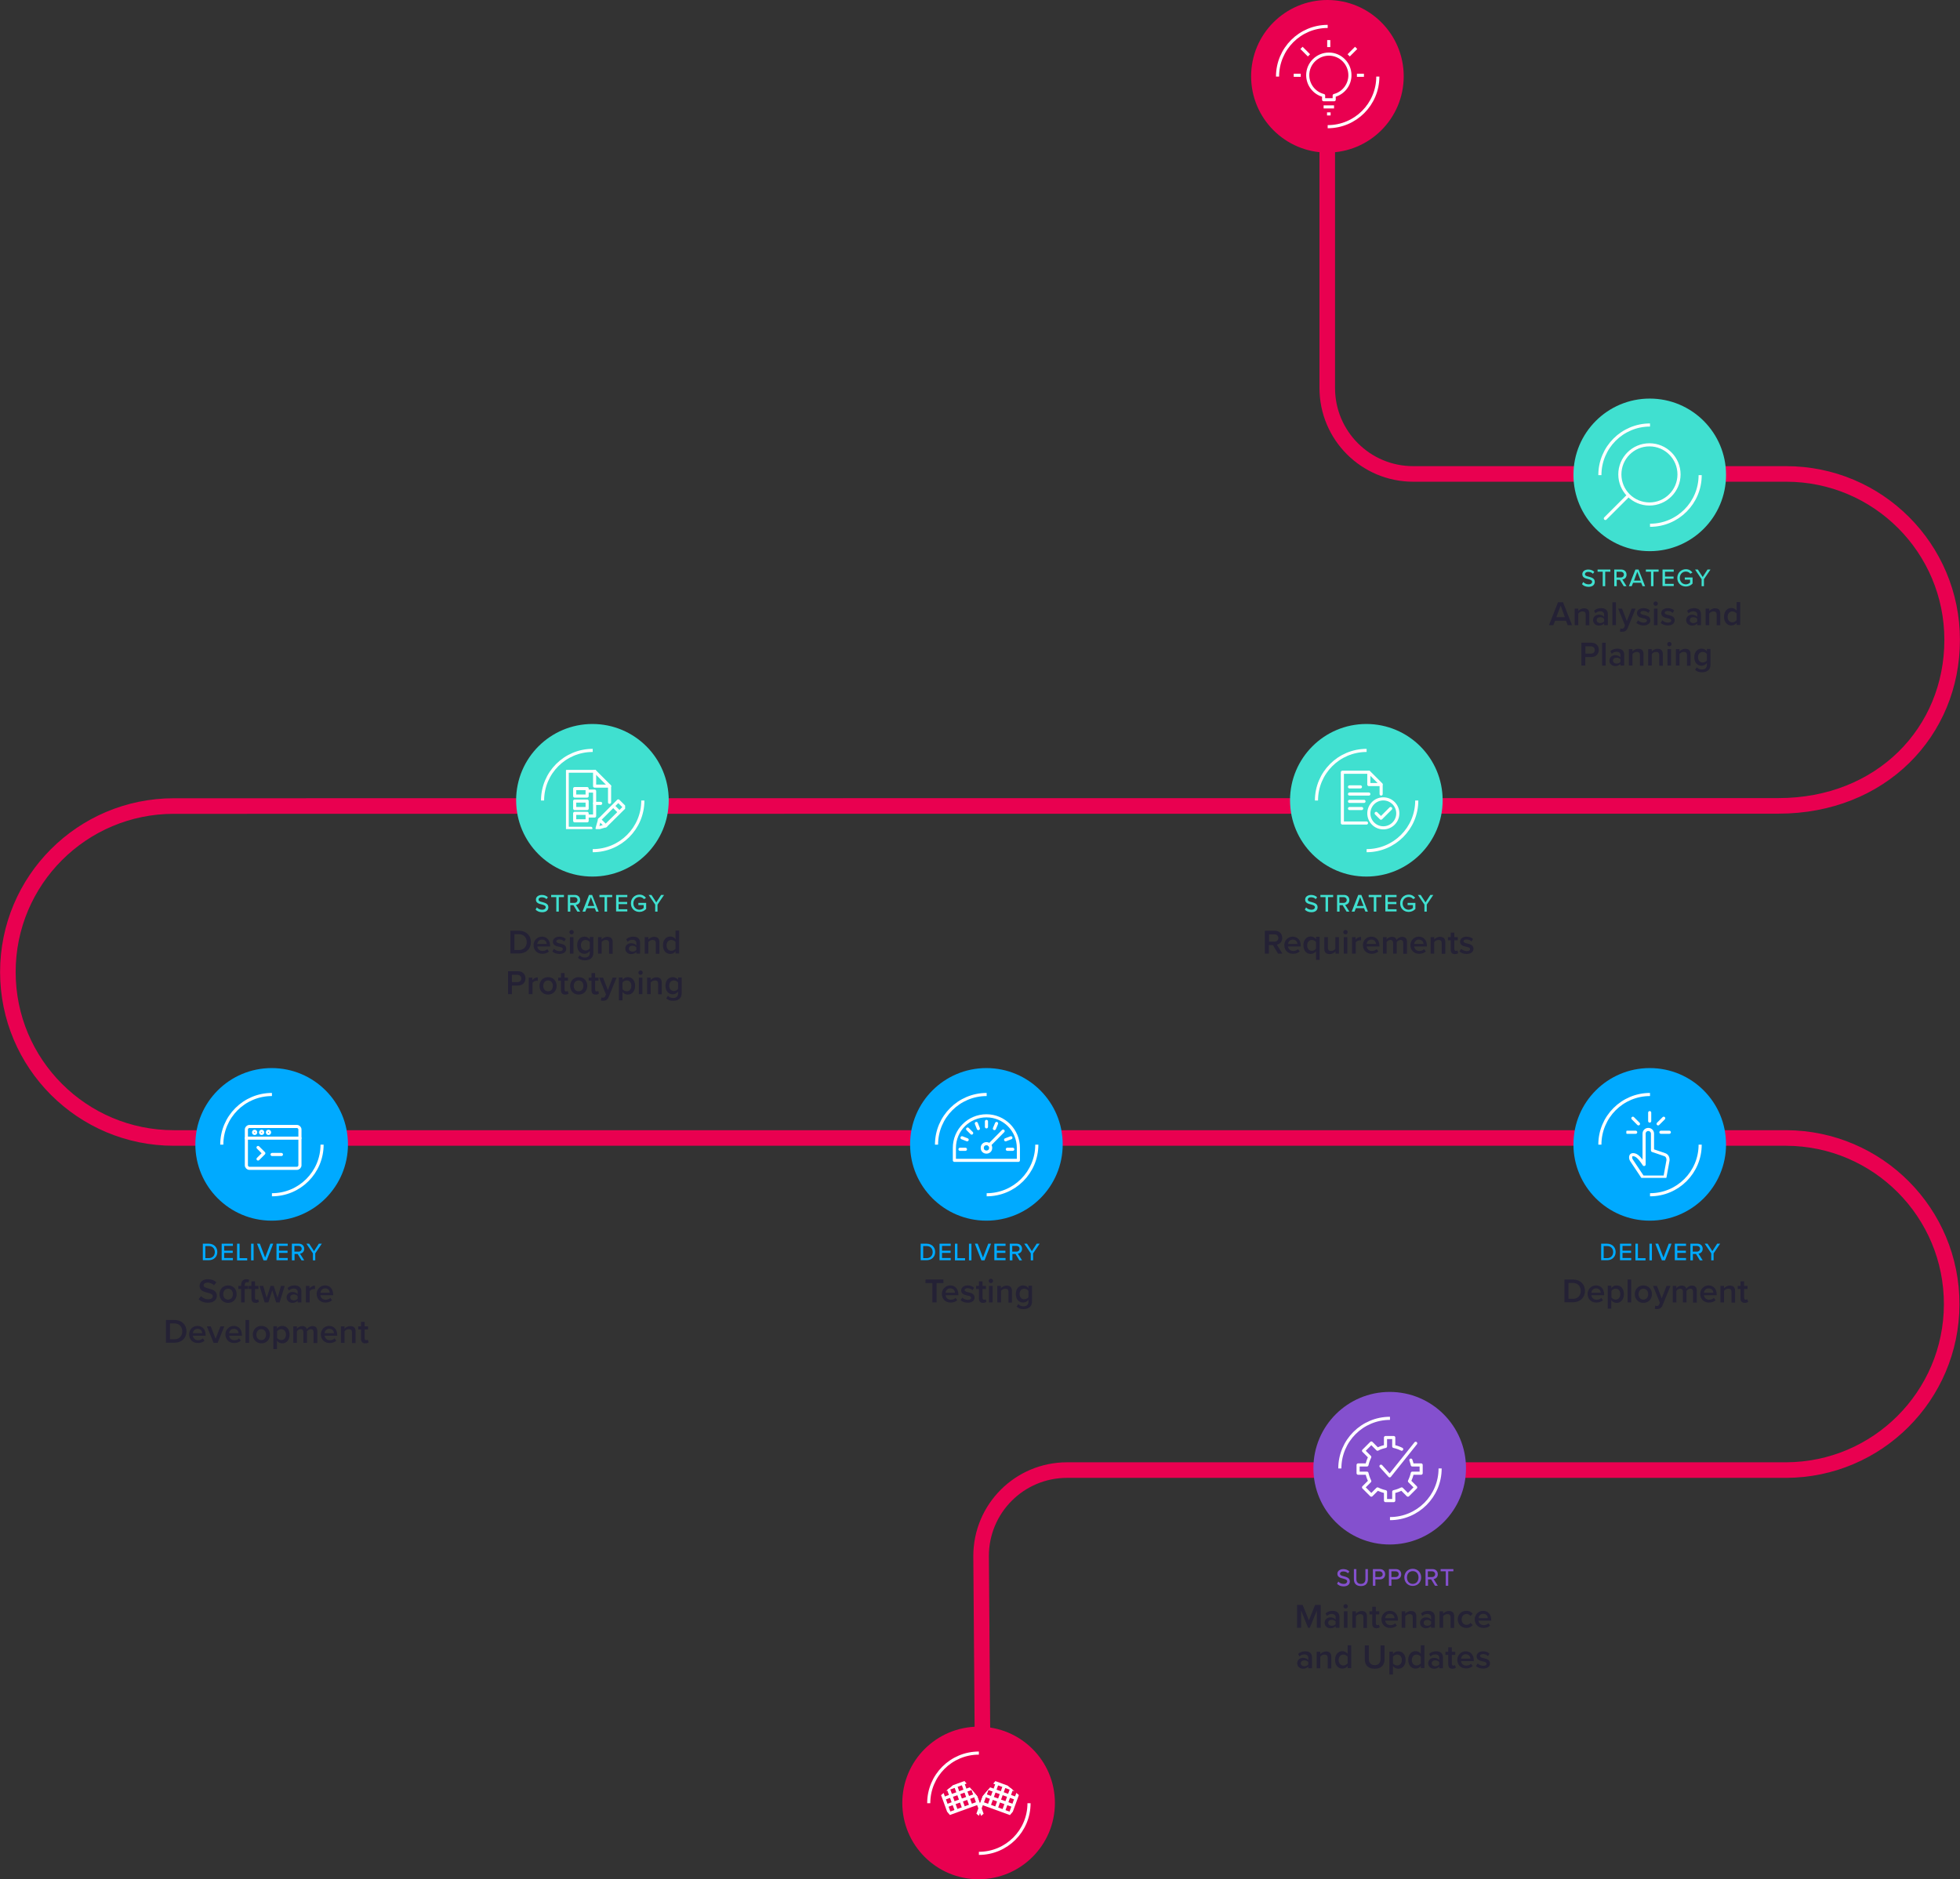 <?xml version="1.0" encoding="UTF-8"?>
<!-- Generator: Adobe Illustrator 26.0.3, SVG Export Plug-In . SVG Version: 6.00 Build 0)  -->
<svg version="1.1" id="Layer_1" xmlns="http://www.w3.org/2000/svg" xmlns:xlink="http://www.w3.org/1999/xlink" x="0px" y="0px" viewBox="0 0 1258.7 1207" style="enable-background:new 0 0 1258.7 1207;" xml:space="preserve">
<rect x="0" y="0" width="1258.7" height="1207" fill="#333333" stroke="none"/>
<style type="text/css">
	.st0{fill:none;stroke:#E90050;stroke-width:10;stroke-miterlimit:10;}
	.st1{fill:#E90050;}
	.st2{fill:none;stroke:#FFFFFF;stroke-width:2;stroke-miterlimit:10;}
	.st3{fill:#40E0D0;}
	.st4{fill:#40E0D0;stroke:#FFFFFF;stroke-width:2;stroke-miterlimit:10;}
	.st5{fill:#00AAFF;}
	.st6{fill:#00AAFF;stroke:#FFFFFF;stroke-width:2;stroke-miterlimit:10;}
	.st7{fill:#8450CE;}
	.st8{fill:#8450CE;stroke:#FFFFFF;stroke-width:2;stroke-miterlimit:10;}
	.st9{fill:#E90050;stroke:#FFFFFF;stroke-width:2;stroke-miterlimit:10;}
	.st10{enable-background:new    ;}
	.st11{fill:#242135;}
	.st12{fill:none;stroke:#FFFFFF;stroke-width:2;stroke-linejoin:round;}
	.st13{clip-path:url(#SVGID_00000046317592205555607470000013915862759067966890_);}
	.st14{clip-path:url(#SVGID_00000048489541781855006800000000776792304946215101_);}
	.st15{fill:none;stroke:#FFFFFF;stroke-width:2;}
	.st16{clip-path:url(#SVGID_00000018944680959912415700000005277593527672971445_);}
	.st17{fill:#40E0D0;stroke:#FFFFFF;stroke-width:2;stroke-linejoin:round;}
	.st18{fill:none;stroke:#FFFFFF;stroke-width:2;stroke-linecap:round;stroke-linejoin:round;}
	.st19{clip-path:url(#SVGID_00000013181461662363063070000011076332342807350664_);}
	.st20{clip-path:url(#SVGID_00000033339526588517201050000000266125765771270822_);}
	.st21{clip-path:url(#SVGID_00000054244971431217302170000008326343865688005505_);}
	.st22{clip-path:url(#SVGID_00000106114408371128558990000011739121533570977187_);}
	.st23{clip-path:url(#SVGID_00000084518807753823544750000005195486512450209706_);}
</style>
<g id="IMAGE" transform="translate(-324.543 -1361)">
	<path id="Path_534" class="st0" d="M1176.9,1410.6v199.6c0,30.5,24.7,55.2,55.2,55.2c0,0,0,0,0,0l240.4,0l-0.9,0   c58.9,0,106.6,47.7,106.6,106.6c0,0,0,0,0,0c0,58.9-45.4,106.6-111.6,106.6l-1030.4,0.1c-58.9,0-106.6,47.7-106.6,106.6   c0,58.9,47.7,106.6,106.6,106.6l1036.3,0l-0.9,0c58.9,0.2,106.5,48.1,106.3,107c-0.2,58.6-47.7,106.1-106.3,106.3l-461.8,0   c-30.5,0-55.2,24.7-55.2,55.2c0,0.1,0,0.1,0,0.2l1.2,158.2"/>
	<circle id="Ellipse_89" class="st1" cx="1177" cy="1410" r="49"/>
	<g id="Group_654" transform="translate(216.275 -1428.832)">
		<path id="Path_348" class="st2" d="M928.7,2839c0-17.8,14.4-32.2,32.2-32.2c0,0,0,0,0,0"/>
		<path id="Path_349" class="st2" d="M993.1,2839c0,17.8-14.4,32.2-32.2,32.2l0,0"/>
	</g>
	<g id="Group_656" transform="translate(-277 -1184)">
		<circle id="Ellipse_65" class="st3" cx="1479" cy="3059" r="49"/>
		<g id="Group_448" transform="translate(518.275 220.168)">
			<path id="Path_348-2" class="st4" d="M928.7,2839c0-17.8,14.4-32.2,32.2-32.2c0,0,0,0,0,0"/>
			<path id="Path_349-2" class="st4" d="M993.1,2839c0,17.8-14.4,32.2-32.2,32.2l0,0"/>
		</g>
	</g>
	<g id="Group_657" transform="translate(-774 -1184)">
		<circle id="Ellipse_65-2" class="st3" cx="1479" cy="3059" r="49"/>
		<g id="Group_448-2" transform="translate(518.275 220.168)">
			<path id="Path_348-3" class="st4" d="M928.7,2839c0-17.8,14.4-32.2,32.2-32.2c0,0,0,0,0,0"/>
			<path id="Path_349-3" class="st4" d="M993.1,2839c0,17.8-14.4,32.2-32.2,32.2l0,0"/>
		</g>
	</g>
	<g id="Group_661" transform="translate(-980 -963)">
		<circle id="Ellipse_65-3" class="st5" cx="1479" cy="3059" r="49"/>
		<g id="Group_448-3" transform="translate(518.275 220.168)">
			<path id="Path_348-4" class="st6" d="M928.7,2839c0-17.8,14.4-32.2,32.2-32.2c0,0,0,0,0,0"/>
			<path id="Path_349-4" class="st6" d="M993.1,2839c0,17.8-14.4,32.2-32.2,32.2l0,0"/>
		</g>
	</g>
	<g id="Group_662" transform="translate(-521 -963)">
		<circle id="Ellipse_65-4" class="st5" cx="1479" cy="3059" r="49"/>
		<g id="Group_448-4" transform="translate(518.275 220.168)">
			<path id="Path_348-5" class="st6" d="M928.7,2839c0-17.8,14.4-32.2,32.2-32.2c0,0,0,0,0,0"/>
			<path id="Path_349-5" class="st6" d="M993.1,2839c0,17.8-14.4,32.2-32.2,32.2l0,0"/>
		</g>
	</g>
	<g id="Group_663" transform="translate(-95 -963)">
		<circle id="Ellipse_65-5" class="st5" cx="1479" cy="3059" r="49"/>
		<g id="Group_448-5" transform="translate(518.275 220.168)">
			<path id="Path_348-6" class="st6" d="M928.7,2839c0-17.8,14.4-32.2,32.2-32.2c0,0,0,0,0,0"/>
			<path id="Path_349-6" class="st6" d="M993.1,2839c0,17.8-14.4,32.2-32.2,32.2l0,0"/>
		</g>
	</g>
	<g id="Group_667" transform="translate(-262 -755)">
		<circle id="Ellipse_65-6" class="st7" cx="1479" cy="3059" r="49"/>
		<g id="Group_448-6" transform="translate(518.275 220.168)">
			<path id="Path_348-7" class="st8" d="M928.7,2839c0-17.8,14.4-32.2,32.2-32.2c0,0,0,0,0,0"/>
			<path id="Path_349-7" class="st8" d="M993.1,2839c0,17.8-14.4,32.2-32.2,32.2l0,0"/>
		</g>
	</g>
	<g id="Group_669" transform="translate(-526 -540)">
		<circle id="Ellipse_65-7" class="st1" cx="1479" cy="3059" r="49"/>
		<g id="Group_448-7" transform="translate(518.275 220.168)">
			<path id="Path_348-8" class="st9" d="M928.7,2839c0-17.8,14.4-32.2,32.2-32.2c0,0,0,0,0,0"/>
			<path id="Path_349-8" class="st9" d="M993.1,2839c0,17.8-14.4,32.2-32.2,32.2l0,0"/>
		</g>
	</g>
	<g class="st10">
		<path class="st11" d="M1331.3,1762.5l-1.1-2.8h-7l-1.1,2.8h-2.8l5.8-14.7h3.2l5.8,14.7H1331.3z M1326.8,1750l-2.8,7.4h5.5    L1326.8,1750z"/>
		<path class="st11" d="M1342.9,1762.5v-6.6c0-1.7-0.8-2.2-2.1-2.2c-1.2,0-2.2,0.7-2.7,1.4v7.4h-2.3v-10.6h2.3v1.5    c0.7-0.8,2.1-1.7,3.7-1.7c2.3,0,3.4,1.2,3.4,3.4v7.5H1342.9z"/>
		<path class="st11" d="M1354.7,1762.5v-1.1c-0.8,0.9-2,1.4-3.4,1.4c-1.7,0-3.7-1.2-3.7-3.5c0-2.4,2-3.5,3.7-3.5    c1.4,0,2.7,0.5,3.4,1.4v-1.6c0-1.2-1-2-2.5-2c-1.2,0-2.2,0.4-3.1,1.3l-0.9-1.6c1.2-1.2,2.8-1.7,4.5-1.7c2.4,0,4.4,1,4.4,3.9v7    H1354.7z M1354.7,1758.5c-0.5-0.7-1.5-1.1-2.5-1.1c-1.3,0-2.3,0.7-2.3,1.9c0,1.1,1,1.9,2.3,1.9c1,0,2-0.4,2.5-1.1V1758.5z"/>
		<path class="st11" d="M1360,1762.5v-14.7h2.3v14.7H1360z"/>
		<path class="st11" d="M1365.2,1764.6c0.2,0.1,0.6,0.2,0.9,0.2c0.7,0,1.2-0.2,1.5-0.9l0.5-1.2l-4.4-10.8h2.5l3.1,8l3.1-8h2.5    l-5.1,12.5c-0.7,1.8-2,2.4-3.7,2.4c-0.3,0-1-0.1-1.3-0.2L1365.2,1764.6z"/>
		<path class="st11" d="M1376.5,1759.4c0.7,0.8,2.2,1.5,3.6,1.5c1.4,0,2.1-0.5,2.1-1.3c0-0.9-1.1-1.3-2.4-1.5c-1.8-0.4-4-0.9-4-3.3    c0-1.7,1.5-3.2,4.2-3.2c1.8,0,3.2,0.6,4.1,1.5l-1,1.6c-0.6-0.7-1.8-1.3-3.1-1.3c-1.2,0-2,0.4-2,1.2c0,0.8,1.1,1.1,2.3,1.4    c1.8,0.4,4.1,0.9,4.1,3.4c0,1.9-1.6,3.3-4.4,3.3c-1.8,0-3.5-0.6-4.6-1.6L1376.5,1759.4z"/>
		<path class="st11" d="M1386.4,1748.7c0-0.8,0.7-1.4,1.4-1.4c0.8,0,1.4,0.6,1.4,1.4c0,0.8-0.6,1.4-1.4,1.4    C1387.1,1750.1,1386.4,1749.5,1386.4,1748.7z M1386.7,1762.5v-10.6h2.3v10.6H1386.7z"/>
		<path class="st11" d="M1392.1,1759.4c0.7,0.8,2.2,1.5,3.6,1.5c1.4,0,2.1-0.5,2.1-1.3c0-0.9-1.1-1.3-2.4-1.5c-1.8-0.4-4-0.9-4-3.3    c0-1.7,1.5-3.2,4.2-3.2c1.8,0,3.2,0.6,4.1,1.5l-1,1.6c-0.6-0.7-1.8-1.3-3.1-1.3c-1.2,0-2,0.4-2,1.2c0,0.8,1.1,1.1,2.3,1.4    c1.8,0.4,4.1,0.9,4.1,3.4c0,1.9-1.6,3.3-4.4,3.3c-1.8,0-3.5-0.6-4.6-1.6L1392.1,1759.4z"/>
		<path class="st11" d="M1414.5,1762.5v-1.1c-0.8,0.9-2,1.4-3.4,1.4c-1.7,0-3.7-1.2-3.7-3.5c0-2.4,2-3.5,3.7-3.5    c1.4,0,2.7,0.5,3.4,1.4v-1.6c0-1.2-1-2-2.5-2c-1.2,0-2.2,0.4-3.1,1.3l-0.9-1.6c1.2-1.2,2.8-1.7,4.5-1.7c2.4,0,4.4,1,4.4,3.9v7    H1414.5z M1414.5,1758.5c-0.5-0.7-1.5-1.1-2.5-1.1c-1.3,0-2.3,0.7-2.3,1.9c0,1.1,1,1.9,2.3,1.9c1,0,2-0.4,2.5-1.1V1758.5z"/>
		<path class="st11" d="M1427,1762.5v-6.6c0-1.7-0.8-2.2-2.1-2.2c-1.2,0-2.2,0.7-2.7,1.4v7.4h-2.3v-10.6h2.3v1.5    c0.7-0.8,2.1-1.7,3.7-1.7c2.3,0,3.4,1.2,3.4,3.4v7.5H1427z"/>
		<path class="st11" d="M1439.8,1762.5v-1.5c-0.8,1.1-2,1.7-3.4,1.7c-2.7,0-4.7-2.1-4.7-5.6c0-3.4,2-5.6,4.7-5.6    c1.3,0,2.6,0.6,3.4,1.7v-5.5h2.3v14.7H1439.8z M1439.8,1755.1c-0.5-0.8-1.7-1.4-2.8-1.4c-1.8,0-3,1.5-3,3.5c0,2,1.2,3.5,3,3.5    c1.1,0,2.2-0.6,2.8-1.4V1755.1z"/>
	</g>
	<g class="st10">
		<path class="st11" d="M1340.1,1788.5v-14.7h6.4c3.1,0,4.8,2.1,4.8,4.6s-1.7,4.6-4.8,4.6h-3.9v5.5H1340.1z M1346.2,1776.1h-3.5v4.7    h3.5c1.5,0,2.5-0.9,2.5-2.3S1347.6,1776.1,1346.2,1776.1z"/>
		<path class="st11" d="M1353.4,1788.5v-14.7h2.3v14.7H1353.4z"/>
		<path class="st11" d="M1365.2,1788.5v-1.1c-0.8,0.9-2,1.4-3.4,1.4c-1.7,0-3.7-1.2-3.7-3.5c0-2.4,2-3.5,3.7-3.5    c1.4,0,2.7,0.5,3.4,1.4v-1.6c0-1.2-1-2-2.5-2c-1.2,0-2.2,0.4-3.1,1.3l-0.9-1.6c1.2-1.2,2.8-1.7,4.5-1.7c2.4,0,4.4,1,4.4,3.9v7    H1365.2z M1365.2,1784.5c-0.5-0.7-1.5-1.1-2.5-1.1c-1.3,0-2.3,0.7-2.3,1.9c0,1.1,1,1.9,2.3,1.9c1,0,2-0.4,2.5-1.1V1784.5z"/>
		<path class="st11" d="M1377.7,1788.5v-6.6c0-1.7-0.8-2.2-2.1-2.2c-1.2,0-2.2,0.7-2.7,1.4v7.4h-2.3v-10.6h2.3v1.5    c0.7-0.8,2.1-1.7,3.7-1.7c2.3,0,3.4,1.2,3.4,3.4v7.5H1377.7z"/>
		<path class="st11" d="M1390.1,1788.5v-6.6c0-1.7-0.8-2.2-2.1-2.2c-1.2,0-2.2,0.7-2.7,1.4v7.4h-2.3v-10.6h2.3v1.5    c0.7-0.8,2.1-1.7,3.7-1.7c2.3,0,3.4,1.2,3.4,3.4v7.5H1390.1z"/>
		<path class="st11" d="M1395.2,1774.7c0-0.8,0.7-1.4,1.4-1.4c0.8,0,1.4,0.6,1.4,1.4c0,0.8-0.6,1.4-1.4,1.4    C1395.8,1776.1,1395.2,1775.5,1395.2,1774.7z M1395.4,1788.5v-10.6h2.3v10.6H1395.4z"/>
		<path class="st11" d="M1407.9,1788.5v-6.6c0-1.7-0.8-2.2-2.1-2.2c-1.2,0-2.2,0.7-2.7,1.4v7.4h-2.3v-10.6h2.3v1.5    c0.7-0.8,2.1-1.7,3.7-1.7c2.3,0,3.4,1.2,3.4,3.4v7.5H1407.9z"/>
		<path class="st11" d="M1414.2,1789.6c0.9,1,2,1.4,3.4,1.4c1.5,0,3.1-0.7,3.1-2.9v-1.3c-0.8,1.1-2,1.8-3.4,1.8    c-2.7,0-4.7-2-4.7-5.5c0-3.4,2-5.5,4.7-5.5c1.3,0,2.6,0.6,3.4,1.7v-1.5h2.3v10.1c0,3.8-2.8,4.9-5.5,4.9c-1.8,0-3.1-0.4-4.4-1.6    L1414.2,1789.6z M1420.7,1781.1c-0.5-0.8-1.6-1.4-2.7-1.4c-1.8,0-3,1.4-3,3.4c0,2,1.2,3.4,3,3.4c1.1,0,2.2-0.6,2.7-1.4V1781.1z"/>
	</g>
	<g class="st10">
		<path class="st11" d="M1145.3,1973.5l-3.3-5.5h-2.6v5.5h-2.6v-14.7h6.4c2.9,0,4.8,1.9,4.8,4.6c0,2.6-1.7,4-3.5,4.3l3.6,5.8H1145.3    z M1143,1961.1h-3.5v4.7h3.5c1.5,0,2.5-0.9,2.5-2.3S1144.5,1961.1,1143,1961.1z"/>
		<path class="st11" d="M1154.7,1962.6c3.2,0,5.2,2.4,5.2,5.8v0.5h-8.2c0.2,1.6,1.4,2.9,3.4,2.9c1,0,2.3-0.4,3-1.2l1.1,1.5    c-1.1,1-2.6,1.5-4.3,1.5c-3.2,0-5.6-2.2-5.6-5.6C1149.3,1965.1,1151.6,1962.6,1154.7,1962.6z M1151.7,1967.3h6    c0-1.3-0.9-2.8-3-2.8C1152.8,1964.5,1151.9,1966,1151.7,1967.3z"/>
		<path class="st11" d="M1172,1977.5h-2.3v-5.5c-0.9,1.1-2.1,1.7-3.4,1.7c-2.8,0-4.7-2.1-4.7-5.6c0-3.5,2-5.6,4.7-5.6    c1.4,0,2.6,0.7,3.4,1.7v-1.5h2.3V1977.5z M1169.7,1966.1c-0.5-0.8-1.6-1.4-2.7-1.4c-1.8,0-3,1.5-3,3.5c0,2.1,1.2,3.5,3,3.5    c1.1,0,2.2-0.7,2.7-1.4V1966.1z"/>
		<path class="st11" d="M1182.2,1973.5v-1.4c-0.8,0.9-2.1,1.7-3.8,1.7c-2.3,0-3.4-1.2-3.4-3.4v-7.5h2.3v6.7c0,1.7,0.8,2.2,2.1,2.2    c1.2,0,2.2-0.7,2.7-1.4v-7.5h2.3v10.6H1182.2z"/>
		<path class="st11" d="M1187.2,1959.7c0-0.8,0.7-1.4,1.4-1.4c0.8,0,1.4,0.6,1.4,1.4c0,0.8-0.6,1.4-1.4,1.4    C1187.9,1961.1,1187.2,1960.5,1187.2,1959.7z M1187.5,1973.5v-10.6h2.3v10.6H1187.5z"/>
		<path class="st11" d="M1192.8,1973.5v-10.6h2.3v1.6c0.8-1,2.1-1.8,3.5-1.8v2.3c-0.2,0-0.4-0.1-0.7-0.1c-1,0-2.3,0.7-2.7,1.4v7.2    H1192.8z"/>
		<path class="st11" d="M1205.2,1962.6c3.2,0,5.2,2.4,5.2,5.8v0.5h-8.2c0.2,1.6,1.4,2.9,3.4,2.9c1,0,2.3-0.4,3-1.2l1.1,1.5    c-1.1,1-2.6,1.5-4.3,1.5c-3.2,0-5.6-2.2-5.6-5.6C1199.8,1965.1,1202,1962.6,1205.2,1962.6z M1202.2,1967.3h6c0-1.3-0.9-2.8-3-2.8    C1203.2,1964.5,1202.3,1966,1202.2,1967.3z"/>
		<path class="st11" d="M1225.7,1973.5v-6.9c0-1.1-0.5-1.9-1.7-1.9c-1,0-2,0.7-2.5,1.4v7.4h-2.3v-6.9c0-1.1-0.5-1.9-1.8-1.9    c-1,0-2,0.7-2.4,1.4v7.4h-2.3v-10.6h2.3v1.5c0.4-0.7,1.8-1.7,3.5-1.7c1.6,0,2.6,0.8,2.9,2c0.6-1,2-2,3.6-2c2,0,3.1,1.1,3.1,3.2    v7.7H1225.7z"/>
		<path class="st11" d="M1235.7,1962.6c3.2,0,5.2,2.4,5.2,5.8v0.5h-8.2c0.2,1.6,1.4,2.9,3.4,2.9c1,0,2.3-0.4,3-1.2l1.1,1.5    c-1.1,1-2.6,1.5-4.3,1.5c-3.2,0-5.6-2.2-5.6-5.6C1230.3,1965.1,1232.6,1962.6,1235.7,1962.6z M1232.7,1967.3h6    c0-1.3-0.9-2.8-3-2.8C1233.8,1964.5,1232.9,1966,1232.7,1967.3z"/>
		<path class="st11" d="M1250.4,1973.5v-6.6c0-1.7-0.8-2.2-2.1-2.2c-1.2,0-2.2,0.7-2.7,1.4v7.4h-2.3v-10.6h2.3v1.5    c0.7-0.8,2.1-1.7,3.7-1.7c2.3,0,3.4,1.2,3.4,3.4v7.5H1250.4z"/>
		<path class="st11" d="M1256.2,1971v-6.1h-1.8v-2h1.8v-2.9h2.3v2.9h2.2v2h-2.2v5.6c0,0.7,0.4,1.3,1,1.3c0.4,0,0.9-0.2,1-0.4    l0.5,1.7c-0.4,0.4-1.1,0.7-2.2,0.7C1257.1,1973.8,1256.2,1972.8,1256.2,1971z"/>
		<path class="st11" d="M1262.9,1970.4c0.7,0.8,2.2,1.5,3.6,1.5s2.1-0.5,2.1-1.3c0-0.9-1.1-1.3-2.4-1.5c-1.8-0.4-4-0.9-4-3.3    c0-1.7,1.5-3.2,4.2-3.2c1.8,0,3.2,0.6,4.1,1.5l-1,1.6c-0.6-0.7-1.8-1.3-3.1-1.3c-1.2,0-2,0.4-2,1.2c0,0.8,1.1,1.1,2.3,1.4    c1.8,0.4,4.1,0.9,4.1,3.4c0,1.9-1.6,3.3-4.4,3.3c-1.8,0-3.5-0.6-4.6-1.6L1262.9,1970.4z"/>
	</g>
	<g class="st10">
		<path class="st11" d="M652.3,1973.5v-14.7h5.5c4.6,0,7.7,3,7.7,7.3s-3.1,7.3-7.7,7.3H652.3z M654.9,1971.2h2.9c3.2,0,5-2.3,5-5.1    c0-2.8-1.8-5.1-5-5.1h-2.9V1971.2z"/>
		<path class="st11" d="M672.6,1962.6c3.2,0,5.2,2.4,5.2,5.8v0.5h-8.2c0.2,1.6,1.4,2.9,3.4,2.9c1,0,2.3-0.4,3-1.2l1.1,1.5    c-1.1,1-2.6,1.5-4.3,1.5c-3.2,0-5.6-2.2-5.6-5.6C667.2,1965.1,669.5,1962.6,672.6,1962.6z M669.6,1967.3h6c0-1.3-0.9-2.8-3-2.8    C670.6,1964.5,669.7,1966,669.6,1967.3z"/>
		<path class="st11" d="M680.3,1970.4c0.7,0.8,2.2,1.5,3.6,1.5s2.1-0.5,2.1-1.3c0-0.9-1.1-1.3-2.4-1.5c-1.8-0.4-4-0.9-4-3.3    c0-1.7,1.5-3.2,4.2-3.2c1.8,0,3.2,0.6,4.1,1.5l-1,1.6c-0.6-0.7-1.8-1.3-3.1-1.3c-1.2,0-2,0.4-2,1.2c0,0.8,1.1,1.1,2.3,1.4    c1.8,0.4,4.1,0.9,4.1,3.4c0,1.9-1.6,3.3-4.4,3.3c-1.8,0-3.5-0.6-4.6-1.6L680.3,1970.4z"/>
		<path class="st11" d="M690.2,1959.7c0-0.8,0.7-1.4,1.4-1.4c0.8,0,1.4,0.6,1.4,1.4c0,0.8-0.6,1.4-1.4,1.4    C690.9,1961.1,690.2,1960.5,690.2,1959.7z M690.5,1973.5v-10.6h2.3v10.6H690.5z"/>
		<path class="st11" d="M696.8,1974.6c0.9,1,2,1.4,3.4,1.4c1.5,0,3.1-0.7,3.1-2.9v-1.3c-0.8,1.1-2,1.8-3.4,1.8c-2.7,0-4.7-2-4.7-5.5    c0-3.4,2-5.5,4.7-5.5c1.3,0,2.6,0.6,3.4,1.7v-1.5h2.3v10.1c0,3.8-2.8,4.9-5.5,4.9c-1.8,0-3.1-0.4-4.4-1.6L696.8,1974.6z     M703.3,1966.1c-0.5-0.8-1.6-1.4-2.7-1.4c-1.8,0-3,1.4-3,3.4c0,2,1.2,3.4,3,3.4c1.1,0,2.2-0.6,2.7-1.4V1966.1z"/>
		<path class="st11" d="M715.7,1973.5v-6.6c0-1.7-0.8-2.2-2.1-2.2c-1.2,0-2.2,0.7-2.7,1.4v7.4h-2.3v-10.6h2.3v1.5    c0.7-0.8,2.1-1.7,3.7-1.7c2.3,0,3.4,1.2,3.4,3.4v7.5H715.7z"/>
		<path class="st11" d="M733.2,1973.5v-1.1c-0.8,0.9-2,1.4-3.4,1.4c-1.7,0-3.7-1.2-3.7-3.5c0-2.4,2-3.5,3.7-3.5    c1.4,0,2.7,0.5,3.4,1.4v-1.6c0-1.2-1-2-2.5-2c-1.2,0-2.2,0.4-3.1,1.3l-0.9-1.6c1.2-1.2,2.8-1.7,4.5-1.7c2.4,0,4.4,1,4.4,3.9v7    H733.2z M733.2,1969.5c-0.5-0.7-1.5-1.1-2.5-1.1c-1.3,0-2.3,0.7-2.3,1.9c0,1.1,1,1.9,2.3,1.9c1,0,2-0.4,2.5-1.1V1969.5z"/>
		<path class="st11" d="M745.7,1973.5v-6.6c0-1.7-0.8-2.2-2.1-2.2c-1.2,0-2.2,0.7-2.7,1.4v7.4h-2.3v-10.6h2.3v1.5    c0.7-0.8,2.1-1.7,3.7-1.7c2.3,0,3.4,1.2,3.4,3.4v7.5H745.7z"/>
		<path class="st11" d="M758.4,1973.5v-1.5c-0.8,1.1-2,1.7-3.4,1.7c-2.7,0-4.7-2.1-4.7-5.6c0-3.4,2-5.6,4.7-5.6    c1.3,0,2.6,0.6,3.4,1.7v-5.5h2.3v14.7H758.4z M758.4,1966.1c-0.5-0.8-1.7-1.4-2.8-1.4c-1.8,0-3,1.5-3,3.5c0,2,1.2,3.5,3,3.5    c1.1,0,2.2-0.6,2.8-1.4V1966.1z"/>
	</g>
	<g class="st10">
		<path class="st11" d="M650.8,1999.5v-14.7h6.4c3.1,0,4.8,2.1,4.8,4.6s-1.7,4.6-4.8,4.6h-3.9v5.5H650.8z M656.8,1987.1h-3.5v4.7    h3.5c1.5,0,2.5-0.9,2.5-2.3S658.3,1987.1,656.8,1987.1z"/>
		<path class="st11" d="M664.1,1999.5v-10.6h2.3v1.6c0.8-1,2.1-1.8,3.5-1.8v2.3c-0.2,0-0.4-0.1-0.7-0.1c-1,0-2.3,0.7-2.7,1.4v7.2    H664.1z"/>
		<path class="st11" d="M671,1994.2c0-3,2.1-5.6,5.5-5.6c3.4,0,5.5,2.5,5.5,5.6c0,3.1-2.1,5.6-5.5,5.6    C673.1,1999.8,671,1997.2,671,1994.2z M679.6,1994.2c0-1.9-1.1-3.5-3.1-3.5c-2,0-3.1,1.7-3.1,3.5c0,1.9,1.1,3.5,3.1,3.5    C678.5,1997.7,679.6,1996.1,679.6,1994.2z"/>
		<path class="st11" d="M684.8,1997v-6.1H683v-2h1.8v-2.9h2.3v2.9h2.2v2h-2.2v5.6c0,0.7,0.4,1.3,1,1.3c0.4,0,0.9-0.2,1-0.4l0.6,1.7    c-0.4,0.4-1.1,0.7-2.2,0.7C685.7,1999.8,684.8,1998.8,684.8,1997z"/>
		<path class="st11" d="M690.7,1994.2c0-3,2.1-5.6,5.5-5.6c3.4,0,5.5,2.5,5.5,5.6c0,3.1-2.1,5.6-5.5,5.6    C692.7,1999.8,690.7,1997.2,690.7,1994.2z M699.2,1994.2c0-1.9-1.1-3.5-3.1-3.5c-2,0-3.1,1.7-3.1,3.5c0,1.9,1.1,3.5,3.1,3.5    C698.1,1997.7,699.2,1996.1,699.2,1994.2z"/>
		<path class="st11" d="M704.4,1997v-6.1h-1.8v-2h1.8v-2.9h2.3v2.9h2.2v2h-2.2v5.6c0,0.7,0.4,1.3,1,1.3c0.4,0,0.9-0.2,1-0.4l0.5,1.7    c-0.4,0.4-1.1,0.7-2.2,0.7C705.3,1999.8,704.4,1998.8,704.4,1997z"/>
		<path class="st11" d="M710.8,2001.6c0.2,0.1,0.6,0.2,0.9,0.2c0.7,0,1.2-0.2,1.5-0.9l0.5-1.2l-4.4-10.8h2.5l3.1,8l3.1-8h2.5    l-5.1,12.5c-0.7,1.8-2,2.4-3.7,2.4c-0.3,0-1-0.1-1.3-0.2L710.8,2001.6z"/>
		<path class="st11" d="M724.3,2003.5H722v-14.7h2.3v1.5c0.8-1.1,2-1.7,3.4-1.7c2.8,0,4.7,2.1,4.7,5.6c0,3.5-2,5.6-4.7,5.6    c-1.3,0-2.6-0.6-3.4-1.7V2003.5z M727,1990.7c-1.1,0-2.2,0.6-2.7,1.4v4.2c0.5,0.8,1.7,1.4,2.7,1.4c1.8,0,3-1.5,3-3.5    C730,1992.1,728.9,1990.7,727,1990.7z"/>
		<path class="st11" d="M734.5,1985.7c0-0.8,0.7-1.4,1.4-1.4c0.8,0,1.4,0.6,1.4,1.4c0,0.8-0.6,1.4-1.4,1.4    C735.1,1987.1,734.5,1986.5,734.5,1985.7z M734.8,1999.5v-10.6h2.3v10.6H734.8z"/>
		<path class="st11" d="M747.2,1999.5v-6.6c0-1.7-0.8-2.2-2.1-2.2c-1.2,0-2.2,0.7-2.7,1.4v7.4h-2.3v-10.6h2.3v1.5    c0.7-0.8,2.1-1.7,3.7-1.7c2.3,0,3.4,1.2,3.4,3.4v7.5H747.2z"/>
		<path class="st11" d="M753.5,2000.6c0.9,1,2,1.4,3.4,1.4c1.5,0,3.1-0.7,3.1-2.9v-1.3c-0.8,1.1-2,1.8-3.4,1.8c-2.7,0-4.7-2-4.7-5.5    c0-3.4,2-5.5,4.7-5.5c1.3,0,2.6,0.6,3.4,1.7v-1.5h2.3v10.1c0,3.8-2.8,4.9-5.5,4.9c-1.8,0-3.1-0.4-4.4-1.6L753.5,2000.6z     M760,1992.1c-0.5-0.8-1.6-1.4-2.7-1.4c-1.8,0-3,1.4-3,3.4c0,2,1.2,3.4,3,3.4c1.1,0,2.2-0.6,2.7-1.4V1992.1z"/>
	</g>
	<g class="st10">
		<path class="st11" d="M453.7,2193.5c1,1.1,2.6,2,4.6,2c2.1,0,2.9-1,2.9-2c0-1.3-1.6-1.7-3.3-2.2c-2.4-0.6-5.2-1.3-5.2-4.4    c0-2.4,2.1-4.3,5.3-4.3c2.3,0,4.1,0.7,5.5,2l-1.5,1.9c-1.1-1.1-2.7-1.7-4.2-1.7c-1.5,0-2.5,0.7-2.5,1.8c0,1.1,1.5,1.5,3.2,2    c2.4,0.6,5.3,1.4,5.3,4.6c0,2.4-1.7,4.5-5.7,4.5c-2.7,0-4.7-0.9-6-2.3L453.7,2193.5z"/>
		<path class="st11" d="M465.5,2192.2c0-3,2.1-5.6,5.5-5.6c3.4,0,5.5,2.5,5.5,5.6c0,3.1-2.1,5.6-5.5,5.6    C467.6,2197.8,465.5,2195.2,465.5,2192.2z M474.1,2192.2c0-1.9-1.1-3.5-3.1-3.5c-2,0-3.1,1.7-3.1,3.5c0,1.9,1.1,3.5,3.1,3.5    C473,2195.7,474.1,2194.1,474.1,2192.2z"/>
		<path class="st11" d="M481.7,2188.9v8.6h-2.3v-8.6h-1.8v-2h1.8v-0.6c0-2.4,1.4-3.7,3.4-3.7c0.7,0,1.4,0.2,1.8,0.4l-0.5,1.7    c-0.3-0.2-0.6-0.2-0.9-0.2c-0.9,0-1.5,0.6-1.5,1.8v0.6h2.2v2H481.7z"/>
		<path class="st11" d="M486,2195v-6.1h-1.8v-2h1.8v-2.9h2.3v2.9h2.2v2h-2.2v5.6c0,0.7,0.4,1.3,1,1.3c0.4,0,0.9-0.2,1-0.4l0.5,1.7    c-0.4,0.4-1.1,0.7-2.2,0.7C487,2197.8,486,2196.8,486,2195z"/>
		<path class="st11" d="M501.9,2197.5l-2.5-7.8l-2.5,7.8h-2.4l-3.3-10.6h2.4l2.2,7.7l2.5-7.7h2l2.5,7.7l2.2-7.7h2.4l-3.3,10.6H501.9    z"/>
		<path class="st11" d="M515.7,2197.5v-1.1c-0.8,0.9-2,1.4-3.4,1.4c-1.7,0-3.7-1.2-3.7-3.5c0-2.4,2-3.5,3.7-3.5    c1.4,0,2.7,0.5,3.4,1.4v-1.6c0-1.2-1-2-2.5-2c-1.2,0-2.2,0.4-3.1,1.3l-0.9-1.6c1.2-1.2,2.8-1.7,4.5-1.7c2.4,0,4.4,1,4.4,3.9v7    H515.7z M515.7,2193.5c-0.5-0.7-1.5-1.1-2.5-1.1c-1.3,0-2.3,0.7-2.3,1.9c0,1.1,1,1.9,2.3,1.9c1,0,2-0.4,2.5-1.1V2193.5z"/>
		<path class="st11" d="M521,2197.5v-10.6h2.3v1.6c0.8-1,2.1-1.8,3.5-1.8v2.3c-0.2,0-0.4-0.1-0.7-0.1c-1,0-2.3,0.7-2.7,1.4v7.2H521z    "/>
		<path class="st11" d="M533.3,2186.6c3.2,0,5.2,2.4,5.2,5.8v0.5h-8.2c0.2,1.6,1.4,2.9,3.4,2.9c1,0,2.3-0.4,3-1.2l1.1,1.5    c-1.1,1-2.6,1.5-4.3,1.5c-3.2,0-5.6-2.2-5.6-5.6C527.9,2189.1,530.2,2186.6,533.3,2186.6z M530.3,2191.3h6c0-1.3-0.9-2.8-3-2.8    C531.4,2188.5,530.5,2190,530.3,2191.3z"/>
	</g>
	<g class="st10">
		<path class="st11" d="M431.1,2223.5v-14.7h5.5c4.6,0,7.7,3,7.7,7.3s-3.1,7.3-7.7,7.3H431.1z M433.7,2221.2h2.9c3.2,0,5-2.3,5-5.1    c0-2.8-1.8-5.1-5-5.1h-2.9V2221.2z"/>
		<path class="st11" d="M451.4,2212.6c3.2,0,5.2,2.4,5.2,5.8v0.5h-8.2c0.2,1.6,1.4,2.9,3.4,2.9c1,0,2.3-0.4,3-1.2l1.1,1.5    c-1.1,1-2.6,1.5-4.3,1.5c-3.2,0-5.6-2.2-5.6-5.6C446,2215.1,448.2,2212.6,451.4,2212.6z M448.4,2217.3h6c0-1.3-0.9-2.8-3-2.8    C449.4,2214.5,448.5,2216,448.4,2217.3z"/>
		<path class="st11" d="M461.7,2223.5l-4.3-10.6h2.5l3.1,8l3.1-8h2.5l-4.3,10.6H461.7z"/>
		<path class="st11" d="M474.7,2212.6c3.2,0,5.2,2.4,5.2,5.8v0.5h-8.2c0.2,1.6,1.4,2.9,3.4,2.9c1,0,2.3-0.4,3-1.2l1.1,1.5    c-1.1,1-2.6,1.5-4.3,1.5c-3.2,0-5.6-2.2-5.6-5.6C469.3,2215.1,471.6,2212.6,474.7,2212.6z M471.7,2217.3h6c0-1.3-0.9-2.8-3-2.8    C472.7,2214.5,471.8,2216,471.7,2217.3z"/>
		<path class="st11" d="M482.2,2223.5v-14.7h2.3v14.7H482.2z"/>
		<path class="st11" d="M486.9,2218.2c0-3,2.1-5.6,5.5-5.6c3.4,0,5.5,2.5,5.5,5.6c0,3.1-2.1,5.6-5.5,5.6    C489,2223.8,486.9,2221.2,486.9,2218.2z M495.4,2218.2c0-1.9-1.1-3.5-3.1-3.5c-2,0-3.1,1.7-3.1,3.5c0,1.9,1.1,3.5,3.1,3.5    C494.3,2221.7,495.4,2220.1,495.4,2218.2z"/>
		<path class="st11" d="M502.4,2227.5h-2.3v-14.7h2.3v1.5c0.8-1.1,2-1.7,3.4-1.7c2.8,0,4.7,2.1,4.7,5.6c0,3.5-2,5.6-4.7,5.6    c-1.3,0-2.6-0.6-3.4-1.7V2227.5z M505.2,2214.7c-1.1,0-2.2,0.6-2.7,1.4v4.2c0.5,0.8,1.7,1.4,2.7,1.4c1.8,0,3-1.5,3-3.5    C508.2,2216.1,507,2214.7,505.2,2214.7z"/>
		<path class="st11" d="M525.9,2223.5v-6.9c0-1.1-0.5-1.9-1.7-1.9c-1,0-2,0.7-2.5,1.4v7.4h-2.3v-6.9c0-1.1-0.5-1.9-1.8-1.9    c-1,0-2,0.7-2.4,1.4v7.4h-2.3v-10.6h2.3v1.5c0.4-0.7,1.8-1.7,3.5-1.7c1.6,0,2.6,0.8,2.9,2c0.6-1,2-2,3.6-2c2,0,3.1,1.1,3.1,3.2    v7.7H525.9z"/>
		<path class="st11" d="M535.9,2212.6c3.2,0,5.2,2.4,5.2,5.8v0.5H533c0.2,1.6,1.4,2.9,3.4,2.9c1,0,2.3-0.4,3-1.2l1.1,1.5    c-1.1,1-2.6,1.5-4.3,1.5c-3.2,0-5.6-2.2-5.6-5.6C530.6,2215.1,532.8,2212.6,535.9,2212.6z M533,2217.3h6c0-1.3-0.9-2.8-3-2.8    C534,2214.5,533.1,2216,533,2217.3z"/>
		<path class="st11" d="M550.6,2223.5v-6.6c0-1.7-0.8-2.2-2.1-2.2c-1.2,0-2.2,0.7-2.7,1.4v7.4h-2.3v-10.6h2.3v1.5    c0.7-0.8,2.1-1.7,3.7-1.7c2.3,0,3.4,1.2,3.4,3.4v7.5H550.6z"/>
		<path class="st11" d="M556.4,2221v-6.1h-1.8v-2h1.8v-2.9h2.3v2.9h2.2v2h-2.2v5.6c0,0.7,0.4,1.3,1,1.3c0.4,0,0.9-0.2,1-0.4l0.6,1.7    c-0.4,0.4-1.1,0.7-2.2,0.7C557.4,2223.8,556.4,2222.8,556.4,2221z"/>
	</g>
	<g class="st10">
		<path class="st11" d="M923.3,2197.5v-12.4h-4.4v-2.3h11.5v2.3h-4.4v12.4H923.3z"/>
		<path class="st11" d="M934.8,2186.6c3.2,0,5.2,2.4,5.2,5.8v0.5h-8.2c0.2,1.6,1.4,2.9,3.4,2.9c1,0,2.3-0.4,3-1.2l1.1,1.5    c-1.1,1-2.6,1.5-4.3,1.5c-3.2,0-5.6-2.2-5.6-5.6C929.4,2189.1,931.7,2186.6,934.8,2186.6z M931.8,2191.3h6c0-1.3-0.9-2.8-3-2.8    C932.8,2188.5,931.9,2190,931.8,2191.3z"/>
		<path class="st11" d="M942.5,2194.4c0.7,0.8,2.2,1.5,3.6,1.5s2.1-0.5,2.1-1.3c0-0.9-1.1-1.3-2.4-1.5c-1.8-0.4-4-0.9-4-3.3    c0-1.7,1.5-3.2,4.2-3.2c1.8,0,3.2,0.6,4.1,1.5l-1,1.6c-0.6-0.7-1.8-1.3-3.1-1.3c-1.2,0-2,0.4-2,1.2c0,0.8,1.1,1.1,2.3,1.4    c1.8,0.4,4.1,0.9,4.1,3.4c0,1.9-1.6,3.3-4.4,3.3c-1.8,0-3.5-0.6-4.6-1.6L942.5,2194.4z"/>
		<path class="st11" d="M953.2,2195v-6.1h-1.8v-2h1.8v-2.9h2.3v2.9h2.2v2h-2.2v5.6c0,0.7,0.4,1.3,1,1.3c0.4,0,0.9-0.2,1-0.4l0.5,1.7    c-0.4,0.4-1.1,0.7-2.2,0.7C954.1,2197.8,953.2,2196.8,953.2,2195z"/>
		<path class="st11" d="M959.5,2183.7c0-0.8,0.7-1.4,1.4-1.4c0.8,0,1.4,0.6,1.4,1.4c0,0.8-0.6,1.4-1.4,1.4    C960.1,2185.1,959.5,2184.5,959.5,2183.7z M959.7,2197.5v-10.6h2.3v10.6H959.7z"/>
		<path class="st11" d="M972.2,2197.5v-6.6c0-1.7-0.8-2.2-2.1-2.2c-1.2,0-2.2,0.7-2.7,1.4v7.4H965v-10.6h2.3v1.5    c0.7-0.8,2.1-1.7,3.7-1.7c2.3,0,3.4,1.2,3.4,3.4v7.5H972.2z"/>
		<path class="st11" d="M978.5,2198.6c0.9,1,2,1.4,3.4,1.4c1.5,0,3.1-0.7,3.1-2.9v-1.3c-0.8,1.1-2,1.8-3.4,1.8c-2.7,0-4.7-2-4.7-5.5    c0-3.4,2-5.5,4.7-5.5c1.3,0,2.6,0.6,3.4,1.7v-1.5h2.3v10.1c0,3.8-2.8,4.9-5.5,4.9c-1.8,0-3.1-0.4-4.4-1.6L978.5,2198.6z     M985,2190.1c-0.5-0.8-1.7-1.4-2.7-1.4c-1.8,0-3,1.4-3,3.4c0,2,1.2,3.4,3,3.4c1.1,0,2.2-0.6,2.7-1.4V2190.1z"/>
	</g>
	<g class="st10">
		<path class="st11" d="M1329.2,2197.5v-14.7h5.5c4.6,0,7.7,3,7.7,7.3s-3.1,7.3-7.7,7.3H1329.2z M1331.8,2195.2h2.9    c3.2,0,5-2.3,5-5.1c0-2.8-1.8-5.1-5-5.1h-2.9V2195.2z"/>
		<path class="st11" d="M1349.5,2186.6c3.2,0,5.2,2.4,5.2,5.8v0.5h-8.2c0.2,1.6,1.4,2.9,3.4,2.9c1,0,2.3-0.4,3-1.2l1.1,1.5    c-1.1,1-2.6,1.5-4.3,1.5c-3.2,0-5.6-2.2-5.6-5.6C1344.1,2189.1,1346.4,2186.6,1349.5,2186.6z M1346.5,2191.3h6    c0-1.3-0.9-2.8-3-2.8C1347.5,2188.5,1346.6,2190,1346.5,2191.3z"/>
		<path class="st11" d="M1359.3,2201.5h-2.3v-14.7h2.3v1.5c0.8-1.1,2-1.7,3.4-1.7c2.8,0,4.7,2.1,4.7,5.6c0,3.5-2,5.6-4.7,5.6    c-1.3,0-2.6-0.6-3.4-1.7V2201.5z M1362.1,2188.7c-1.1,0-2.2,0.6-2.7,1.4v4.2c0.5,0.8,1.7,1.4,2.7,1.4c1.8,0,3-1.5,3-3.5    C1365.1,2190.1,1363.9,2188.7,1362.1,2188.7z"/>
		<path class="st11" d="M1369.8,2197.5v-14.7h2.3v14.7H1369.8z"/>
		<path class="st11" d="M1374.4,2192.2c0-3,2.1-5.6,5.5-5.6c3.4,0,5.5,2.5,5.5,5.6c0,3.1-2.1,5.6-5.5,5.6    C1376.5,2197.8,1374.4,2195.2,1374.4,2192.2z M1383,2192.2c0-1.9-1.1-3.5-3.1-3.5c-2,0-3.1,1.7-3.1,3.5c0,1.9,1.1,3.5,3.1,3.5    C1381.9,2195.7,1383,2194.1,1383,2192.2z"/>
		<path class="st11" d="M1387.6,2199.6c0.2,0.1,0.6,0.2,0.9,0.2c0.7,0,1.2-0.2,1.5-0.9l0.5-1.2l-4.4-10.8h2.5l3.1,8l3.1-8h2.5    l-5.1,12.5c-0.7,1.8-2,2.4-3.7,2.4c-0.3,0-1-0.1-1.3-0.2L1387.6,2199.6z"/>
		<path class="st11" d="M1411.8,2197.5v-6.9c0-1.1-0.5-1.9-1.7-1.9c-1,0-2,0.7-2.5,1.4v7.4h-2.3v-6.9c0-1.1-0.5-1.9-1.8-1.9    c-1,0-2,0.7-2.4,1.4v7.4h-2.3v-10.6h2.3v1.5c0.4-0.7,1.8-1.7,3.5-1.7c1.6,0,2.6,0.8,2.9,2c0.6-1,2-2,3.6-2c2,0,3.1,1.1,3.1,3.2    v7.7H1411.8z"/>
		<path class="st11" d="M1421.8,2186.6c3.2,0,5.2,2.4,5.2,5.8v0.5h-8.2c0.2,1.6,1.4,2.9,3.4,2.9c1,0,2.3-0.4,3-1.2l1.1,1.5    c-1.1,1-2.6,1.5-4.3,1.5c-3.2,0-5.6-2.2-5.6-5.6C1416.4,2189.1,1418.7,2186.6,1421.8,2186.6z M1418.8,2191.3h6    c0-1.3-0.9-2.8-3-2.8C1419.8,2188.5,1418.9,2190,1418.8,2191.3z"/>
		<path class="st11" d="M1436.5,2197.5v-6.6c0-1.7-0.8-2.2-2.1-2.2c-1.2,0-2.2,0.7-2.7,1.4v7.4h-2.3v-10.6h2.3v1.5    c0.7-0.8,2.1-1.7,3.7-1.7c2.3,0,3.4,1.2,3.4,3.4v7.5H1436.5z"/>
		<path class="st11" d="M1442.3,2195v-6.1h-1.8v-2h1.8v-2.9h2.3v2.9h2.2v2h-2.2v5.6c0,0.7,0.4,1.3,1,1.3c0.4,0,0.9-0.2,1-0.4    l0.6,1.7c-0.4,0.4-1.1,0.7-2.2,0.7C1443.2,2197.8,1442.3,2196.8,1442.3,2195z"/>
	</g>
	<g class="st10">
		<path class="st11" d="M1170.2,2406.5v-11.1l-4.5,11.1h-1.1l-4.5-11.1v11.1h-2.6v-14.7h3.6l4,9.9l4-9.9h3.6v14.7H1170.2z"/>
		<path class="st11" d="M1182.3,2406.5v-1.1c-0.8,0.9-2,1.4-3.4,1.4c-1.7,0-3.7-1.2-3.7-3.5c0-2.4,2-3.5,3.7-3.5    c1.4,0,2.7,0.5,3.4,1.4v-1.6c0-1.2-1-2-2.5-2c-1.2,0-2.2,0.4-3.1,1.3l-0.9-1.6c1.2-1.2,2.8-1.7,4.5-1.7c2.4,0,4.4,1,4.4,3.9v7    H1182.3z M1182.3,2402.5c-0.5-0.7-1.5-1.1-2.5-1.1c-1.3,0-2.3,0.7-2.3,1.9c0,1.1,1,1.9,2.3,1.9c1,0,2-0.4,2.5-1.1V2402.5z"/>
		<path class="st11" d="M1187.3,2392.7c0-0.8,0.7-1.4,1.4-1.4c0.8,0,1.4,0.6,1.4,1.4c0,0.8-0.6,1.4-1.4,1.4    C1188,2394.1,1187.3,2393.5,1187.3,2392.7z M1187.6,2406.5v-10.6h2.3v10.6H1187.6z"/>
		<path class="st11" d="M1200.1,2406.5v-6.6c0-1.7-0.8-2.2-2.1-2.2c-1.2,0-2.2,0.7-2.7,1.4v7.4h-2.3v-10.6h2.3v1.5    c0.7-0.8,2.1-1.7,3.7-1.7c2.3,0,3.4,1.2,3.4,3.4v7.5H1200.1z"/>
		<path class="st11" d="M1205.8,2404v-6.1h-1.8v-2h1.8v-2.9h2.3v2.9h2.2v2h-2.2v5.6c0,0.7,0.4,1.3,1,1.3c0.4,0,0.9-0.2,1-0.4    l0.5,1.7c-0.4,0.4-1.1,0.7-2.2,0.7C1206.8,2406.8,1205.8,2405.8,1205.8,2404z"/>
		<path class="st11" d="M1217.1,2395.6c3.2,0,5.2,2.4,5.2,5.8v0.5h-8.2c0.2,1.6,1.4,2.9,3.4,2.9c1,0,2.3-0.4,3-1.2l1.1,1.5    c-1.1,1-2.6,1.5-4.3,1.5c-3.2,0-5.6-2.2-5.6-5.6C1211.7,2398.1,1214,2395.6,1217.1,2395.6z M1214.1,2400.3h6c0-1.3-0.9-2.8-3-2.8    C1215.1,2397.5,1214.2,2399,1214.1,2400.3z"/>
		<path class="st11" d="M1231.8,2406.5v-6.6c0-1.7-0.8-2.2-2.1-2.2c-1.2,0-2.2,0.7-2.7,1.4v7.4h-2.3v-10.6h2.3v1.5    c0.7-0.8,2.1-1.7,3.7-1.7c2.3,0,3.4,1.2,3.4,3.4v7.5H1231.8z"/>
		<path class="st11" d="M1243.6,2406.5v-1.1c-0.8,0.9-2,1.4-3.4,1.4c-1.7,0-3.7-1.2-3.7-3.5c0-2.4,2-3.5,3.7-3.5    c1.4,0,2.7,0.5,3.4,1.4v-1.6c0-1.2-1-2-2.5-2c-1.2,0-2.2,0.4-3.1,1.3l-0.9-1.6c1.2-1.2,2.8-1.7,4.5-1.7c2.4,0,4.4,1,4.4,3.9v7    H1243.6z M1243.6,2402.5c-0.5-0.7-1.5-1.1-2.5-1.1c-1.3,0-2.3,0.7-2.3,1.9c0,1.1,1,1.9,2.3,1.9c1,0,2-0.4,2.5-1.1V2402.5z"/>
		<path class="st11" d="M1256.1,2406.5v-6.6c0-1.7-0.8-2.2-2.1-2.2c-1.2,0-2.2,0.7-2.7,1.4v7.4h-2.3v-10.6h2.3v1.5    c0.7-0.8,2.1-1.7,3.7-1.7c2.3,0,3.4,1.2,3.4,3.4v7.5H1256.1z"/>
		<path class="st11" d="M1266.2,2395.6c2.1,0,3.3,0.9,4.1,1.9l-1.5,1.4c-0.6-0.8-1.4-1.3-2.4-1.3c-1.9,0-3.2,1.5-3.2,3.5    c0,2.1,1.3,3.5,3.2,3.5c1,0,1.8-0.4,2.4-1.3l1.5,1.4c-0.7,1-2,1.9-4.1,1.9c-3.2,0-5.5-2.4-5.5-5.6    C1260.7,2398,1263,2395.6,1266.2,2395.6z"/>
		<path class="st11" d="M1277,2395.6c3.2,0,5.2,2.4,5.2,5.8v0.5h-8.2c0.2,1.6,1.4,2.9,3.4,2.9c1,0,2.3-0.4,3-1.2l1.1,1.5    c-1.1,1-2.6,1.5-4.3,1.5c-3.2,0-5.6-2.2-5.6-5.6C1271.6,2398.1,1273.9,2395.6,1277,2395.6z M1274,2400.3h6c0-1.3-0.9-2.8-3-2.8    C1275.1,2397.5,1274.2,2399,1274,2400.3z"/>
	</g>
	<g class="st10">
		<path class="st11" d="M1164.7,2432.5v-1.1c-0.8,0.9-2,1.4-3.4,1.4c-1.7,0-3.7-1.2-3.7-3.5c0-2.4,2-3.5,3.7-3.5    c1.4,0,2.7,0.5,3.4,1.4v-1.6c0-1.2-1-2-2.5-2c-1.2,0-2.2,0.4-3.1,1.3l-0.9-1.6c1.2-1.2,2.8-1.7,4.5-1.7c2.4,0,4.4,1,4.4,3.9v7    H1164.7z M1164.7,2428.5c-0.5-0.7-1.5-1.1-2.5-1.1c-1.3,0-2.3,0.7-2.3,1.9c0,1.1,1,1.9,2.3,1.9c1,0,2-0.4,2.5-1.1V2428.5z"/>
		<path class="st11" d="M1177.2,2432.5v-6.6c0-1.7-0.8-2.2-2.1-2.2c-1.2,0-2.2,0.7-2.7,1.4v7.4h-2.3v-10.6h2.3v1.5    c0.7-0.8,2.1-1.7,3.7-1.7c2.3,0,3.4,1.2,3.4,3.4v7.5H1177.2z"/>
		<path class="st11" d="M1190,2432.5v-1.5c-0.8,1.1-2,1.7-3.4,1.7c-2.7,0-4.7-2.1-4.7-5.6c0-3.4,2-5.6,4.7-5.6    c1.3,0,2.6,0.6,3.4,1.7v-5.5h2.3v14.7H1190z M1190,2425.1c-0.5-0.8-1.7-1.4-2.8-1.4c-1.8,0-3,1.5-3,3.5c0,2,1.2,3.5,3,3.5    c1.1,0,2.2-0.6,2.8-1.4V2425.1z"/>
		<path class="st11" d="M1201,2417.8h2.6v8.8c0,2.3,1.3,3.9,3.8,3.9c2.4,0,3.7-1.5,3.7-3.9v-8.8h2.6v8.9c0,3.7-2.1,6.1-6.3,6.1    c-4.3,0-6.4-2.4-6.4-6.1V2417.8z"/>
		<path class="st11" d="M1219.1,2436.5h-2.3v-14.7h2.3v1.5c0.8-1.1,2-1.7,3.4-1.7c2.8,0,4.7,2.1,4.7,5.6c0,3.5-2,5.6-4.7,5.6    c-1.3,0-2.6-0.6-3.4-1.7V2436.5z M1221.8,2423.7c-1.1,0-2.2,0.6-2.7,1.4v4.2c0.5,0.8,1.7,1.4,2.7,1.4c1.8,0,3-1.5,3-3.5    C1224.8,2425.1,1223.6,2423.7,1221.8,2423.7z"/>
		<path class="st11" d="M1237,2432.5v-1.5c-0.8,1.1-2,1.7-3.4,1.7c-2.7,0-4.7-2.1-4.7-5.6c0-3.4,2-5.6,4.7-5.6    c1.3,0,2.6,0.6,3.4,1.7v-5.5h2.3v14.7H1237z M1237,2425.1c-0.5-0.8-1.7-1.4-2.8-1.4c-1.8,0-3,1.5-3,3.5c0,2,1.2,3.5,3,3.5    c1.1,0,2.2-0.6,2.8-1.4V2425.1z"/>
		<path class="st11" d="M1248.8,2432.5v-1.1c-0.8,0.9-2,1.4-3.4,1.4c-1.7,0-3.7-1.2-3.7-3.5c0-2.4,2-3.5,3.7-3.5    c1.4,0,2.7,0.5,3.4,1.4v-1.6c0-1.2-1-2-2.5-2c-1.2,0-2.2,0.4-3.1,1.3l-0.9-1.6c1.2-1.2,2.8-1.7,4.5-1.7c2.4,0,4.4,1,4.4,3.9v7    H1248.8z M1248.8,2428.5c-0.5-0.7-1.5-1.1-2.5-1.1c-1.3,0-2.3,0.7-2.3,1.9c0,1.1,1,1.9,2.3,1.9c1,0,2-0.4,2.5-1.1V2428.5z"/>
		<path class="st11" d="M1254.6,2430v-6.1h-1.8v-2h1.8v-2.9h2.3v2.9h2.2v2h-2.2v5.6c0,0.7,0.4,1.3,1,1.3c0.4,0,0.9-0.2,1-0.4    l0.6,1.7c-0.4,0.4-1.1,0.7-2.2,0.7C1255.5,2432.8,1254.6,2431.8,1254.6,2430z"/>
		<path class="st11" d="M1265.8,2421.6c3.2,0,5.2,2.4,5.2,5.8v0.5h-8.2c0.2,1.6,1.4,2.9,3.4,2.9c1,0,2.3-0.4,3-1.2l1.1,1.5    c-1.1,1-2.6,1.5-4.3,1.5c-3.2,0-5.6-2.2-5.6-5.6C1260.5,2424.1,1262.7,2421.6,1265.8,2421.6z M1262.8,2426.3h6    c0-1.3-0.9-2.8-3-2.8C1263.9,2423.5,1263,2425,1262.8,2426.3z"/>
		<path class="st11" d="M1273.5,2429.4c0.7,0.8,2.2,1.5,3.6,1.5c1.4,0,2.1-0.5,2.1-1.3c0-0.9-1.1-1.3-2.4-1.5c-1.8-0.4-4-0.9-4-3.3    c0-1.7,1.5-3.2,4.2-3.2c1.8,0,3.2,0.6,4.1,1.5l-1,1.6c-0.6-0.7-1.8-1.3-3.1-1.3c-1.2,0-2,0.4-2,1.2c0,0.8,1.1,1.1,2.3,1.4    c1.8,0.4,4.1,0.9,4.1,3.4c0,1.9-1.6,3.3-4.4,3.3c-1.8,0-3.5-0.6-4.6-1.6L1273.5,2429.4z"/>
	</g>
	<g id="Group_655" transform="translate(212.955 -1676.748)">
		<path id="Path_350" class="st12" d="M978.5,3086.1c0-7.5-6-13.6-13.5-13.6c-7.5,0-13.6,6.1-13.6,13.5c0,6.2,4.2,11.6,10.2,13.1    v2.7h6.8v-2.7C974.3,3097.6,978.5,3092.2,978.5,3086.1z"/>
		<line id="Line_53" class="st12" x1="966.1" y1="3110.9" x2="963.8" y2="3110.9"/>
		<line id="Line_54" class="st12" x1="968.3" y1="3106.4" x2="961.6" y2="3106.4"/>
		<line id="Line_55" class="st12" x1="964.9" y1="3063.5" x2="964.9" y2="3068"/>
		<line id="Line_56" class="st12" x1="987.5" y1="3086.1" x2="983" y2="3086.1"/>
		<line id="Line_57" class="st12" x1="942.4" y1="3086.1" x2="946.9" y2="3086.1"/>
		<line id="Line_58" class="st12" x1="947.4" y1="3068.5" x2="952.2" y2="3073.3"/>
		<line id="Line_59" class="st12" x1="982.5" y1="3068.5" x2="977.7" y2="3073.3"/>
	</g>
	<g id="Group_670" transform="translate(959.737 2503.72) rotate(20)">
		<g>
			<defs>
				
					<rect id="SVGID_1_" x="-2.7" y="2.7" transform="matrix(0.342 -0.94 0.94 0.342 -5.566 18.757)" width="26.7" height="21.2"/>
			</defs>
			<clipPath id="SVGID_00000078032963131514367700000000030203835189160893_">
				<use xlink:href="#SVGID_1_" style="overflow:visible;"/>
			</clipPath>
			
				<g id="Group_475" transform="translate(0 0)" style="clip-path:url(#SVGID_00000078032963131514367700000000030203835189160893_);">
				<line id="Line_60" class="st12" x1="0.9" y1="5.7" x2="20.2" y2="5.7"/>
				<line id="Line_61" class="st12" x1="0.9" y1="10.7" x2="20.2" y2="10.7"/>
				<line id="Line_62" class="st12" x1="15.7" y1="0.4" x2="15.7" y2="16"/>
				<line id="Line_63" class="st12" x1="10.7" y1="0.4" x2="10.7" y2="16"/>
				<line id="Line_64" class="st12" x1="5.8" y1="0.4" x2="5.8" y2="16"/>
				<line id="Line_65" class="st12" x1="1" y1="0" x2="0.9" y2="26.6"/>
				
					<rect id="Rectangle_166" x="3.1" y="-1.4" transform="matrix(2.259292e-06 1 -1 2.259292e-06 19.061 -2.301)" class="st2" width="15.3" height="19.6"/>
			</g>
		</g>
	</g>
	<g id="Group_671" transform="translate(957.179 2528.814) rotate(160)">
		<g>
			<defs>
				
					<rect id="SVGID_00000160165458154730576220000006752151200936030600_" x="0" y="0" transform="matrix(0.94 -0.342 0.342 0.94 -3.927 4.434)" width="21.2" height="26.7"/>
			</defs>
			<clipPath id="SVGID_00000087392850313193128250000008416247590125013428_">
				<use xlink:href="#SVGID_00000160165458154730576220000006752151200936030600_" style="overflow:visible;"/>
			</clipPath>
			
				<g id="Group_475-2" transform="translate(0 0)" style="clip-path:url(#SVGID_00000087392850313193128250000008416247590125013428_);">
				<line id="Line_60-2" class="st12" x1="0.9" y1="21" x2="20.2" y2="21"/>
				<line id="Line_61-2" class="st12" x1="0.9" y1="16" x2="20.2" y2="16"/>
				<line id="Line_62-2" class="st12" x1="15.7" y1="26.3" x2="15.7" y2="10.7"/>
				<line id="Line_63-2" class="st12" x1="10.7" y1="26.3" x2="10.7" y2="10.7"/>
				<line id="Line_64-2" class="st12" x1="5.8" y1="26.3" x2="5.8" y2="10.7"/>
				<path id="Path_351" class="st15" d="M1,26.7L0.9-1.9"/>
				<rect id="Rectangle_166-2" x="0.9" y="10.7" class="st2" width="19.6" height="15.3"/>
			</g>
		</g>
	</g>
	<g class="st10">
		<path class="st3" d="M1341.3,1734.8c0.7,0.8,1.9,1.5,3.4,1.5c1.7,0,2.3-0.9,2.3-1.6c0-1.1-1.2-1.4-2.6-1.8    c-1.7-0.4-3.7-0.9-3.7-3.1c0-1.8,1.6-3,3.8-3c1.6,0,2.9,0.5,3.9,1.5l-0.9,1.2c-0.8-0.9-1.9-1.2-3.1-1.2c-1.2,0-2,0.6-2,1.5    c0,1,1.2,1.3,2.5,1.6c1.7,0.5,3.8,1,3.8,3.3c0,1.7-1.2,3.2-4,3.2c-1.9,0-3.3-0.7-4.2-1.7L1341.3,1734.8z"/>
		<path class="st3" d="M1353.8,1737.5v-9.3h-3.3v-1.4h8.2v1.4h-3.3v9.3H1353.8z"/>
		<path class="st3" d="M1367.3,1737.5l-2.5-4.1h-2v4.1h-1.6v-10.7h4.5c2,0,3.4,1.3,3.4,3.3c0,1.9-1.3,2.9-2.7,3.1l2.7,4.3H1367.3z     M1365.4,1728.2h-2.7v3.7h2.7c1.2,0,2-0.8,2-1.9C1367.4,1729,1366.6,1728.2,1365.4,1728.2z"/>
		<path class="st3" d="M1379.4,1737.5l-0.9-2.2h-5.2l-0.9,2.2h-1.8l4.2-10.7h2l4.2,10.7H1379.4z M1376,1728.2l-2.1,5.7h4.3    L1376,1728.2z"/>
		<path class="st3" d="M1384.8,1737.5v-9.3h-3.3v-1.4h8.2v1.4h-3.3v9.3H1384.8z"/>
		<path class="st3" d="M1392.2,1737.5v-10.7h7.2v1.4h-5.6v3.1h5.5v1.4h-5.5v3.3h5.6v1.4H1392.2z"/>
		<path class="st3" d="M1407.2,1726.6c2,0,3.3,0.9,4.2,2.1l-1.3,0.8c-0.6-0.8-1.7-1.4-2.9-1.4c-2.2,0-3.9,1.7-3.9,4.1    c0,2.4,1.7,4.1,3.9,4.1c1.2,0,2.2-0.6,2.7-1.1v-1.9h-3.4v-1.4h5v3.9c-1,1.1-2.5,1.9-4.3,1.9c-3.1,0-5.5-2.2-5.5-5.5    S1404.2,1726.6,1407.2,1726.6z"/>
		<path class="st3" d="M1417.3,1737.5v-4.5l-4.2-6.2h1.8l3.1,4.8l3.1-4.8h1.9l-4.2,6.2v4.5H1417.3z"/>
	</g>
	<g class="st10">
		<path class="st3" d="M1163.3,1943.8c0.7,0.8,1.9,1.5,3.4,1.5c1.7,0,2.3-0.9,2.3-1.6c0-1.1-1.2-1.4-2.6-1.8    c-1.7-0.4-3.7-0.9-3.7-3.1c0-1.8,1.6-3,3.8-3c1.6,0,2.9,0.5,3.9,1.5l-0.9,1.2c-0.8-0.9-1.9-1.2-3.1-1.2c-1.2,0-2,0.6-2,1.5    c0,1,1.2,1.3,2.5,1.6c1.7,0.5,3.8,1,3.8,3.3c0,1.7-1.2,3.2-4,3.2c-1.9,0-3.3-0.7-4.2-1.7L1163.3,1943.8z"/>
		<path class="st3" d="M1175.8,1946.5v-9.3h-3.3v-1.4h8.2v1.4h-3.3v9.3H1175.8z"/>
		<path class="st3" d="M1189.3,1946.5l-2.5-4.1h-2v4.1h-1.6v-10.7h4.5c2,0,3.4,1.3,3.4,3.3c0,1.9-1.3,2.9-2.7,3.1l2.7,4.3H1189.3z     M1187.4,1937.2h-2.7v3.7h2.7c1.2,0,2-0.8,2-1.9C1189.4,1938,1188.6,1937.2,1187.4,1937.2z"/>
		<path class="st3" d="M1201.4,1946.5l-0.9-2.2h-5.2l-0.9,2.2h-1.8l4.2-10.7h2l4.2,10.7H1201.4z M1198,1937.2l-2.1,5.7h4.3    L1198,1937.2z"/>
		<path class="st3" d="M1206.8,1946.5v-9.3h-3.3v-1.4h8.2v1.4h-3.3v9.3H1206.8z"/>
		<path class="st3" d="M1214.2,1946.5v-10.7h7.2v1.4h-5.6v3.1h5.5v1.4h-5.5v3.3h5.6v1.4H1214.2z"/>
		<path class="st3" d="M1229.2,1935.6c2,0,3.3,0.9,4.2,2.1l-1.3,0.8c-0.6-0.8-1.7-1.4-2.9-1.4c-2.2,0-3.9,1.7-3.9,4.1    c0,2.4,1.7,4.1,3.9,4.1c1.2,0,2.2-0.6,2.7-1.1v-1.9h-3.4v-1.4h5v3.9c-1,1.1-2.5,1.9-4.3,1.9c-3.1,0-5.5-2.2-5.5-5.5    S1226.2,1935.6,1229.2,1935.6z"/>
		<path class="st3" d="M1239.3,1946.5v-4.5l-4.2-6.2h1.8l3.1,4.8l3.1-4.8h1.9l-4.2,6.2v4.5H1239.3z"/>
	</g>
	<g class="st10">
		<path class="st3" d="M669.3,1943.8c0.7,0.8,1.9,1.5,3.4,1.5c1.7,0,2.3-0.9,2.3-1.6c0-1.1-1.2-1.4-2.6-1.8    c-1.7-0.4-3.7-0.9-3.7-3.1c0-1.8,1.6-3,3.8-3c1.6,0,2.9,0.5,3.9,1.5l-0.9,1.2c-0.8-0.9-1.9-1.2-3.1-1.2c-1.2,0-2,0.6-2,1.5    c0,1,1.2,1.3,2.5,1.6c1.7,0.5,3.8,1,3.8,3.3c0,1.7-1.2,3.2-4,3.2c-1.9,0-3.3-0.7-4.2-1.7L669.3,1943.8z"/>
		<path class="st3" d="M681.8,1946.5v-9.3h-3.3v-1.4h8.2v1.4h-3.3v9.3H681.8z"/>
		<path class="st3" d="M695.3,1946.5l-2.5-4.1h-2v4.1h-1.6v-10.7h4.5c2,0,3.4,1.3,3.4,3.3c0,1.9-1.3,2.9-2.7,3.1l2.7,4.3H695.3z     M693.4,1937.2h-2.7v3.7h2.7c1.2,0,2-0.8,2-1.9C695.4,1938,694.6,1937.2,693.4,1937.2z"/>
		<path class="st3" d="M707.4,1946.5l-0.9-2.2h-5.2l-0.9,2.2h-1.8l4.2-10.7h2l4.2,10.7H707.4z M704,1937.2l-2.1,5.7h4.3L704,1937.2z    "/>
		<path class="st3" d="M712.8,1946.5v-9.3h-3.3v-1.4h8.2v1.4h-3.3v9.3H712.8z"/>
		<path class="st3" d="M720.2,1946.5v-10.7h7.2v1.4h-5.6v3.1h5.5v1.4h-5.5v3.3h5.6v1.4H720.2z"/>
		<path class="st3" d="M735.2,1935.6c2,0,3.3,0.9,4.2,2.1l-1.3,0.8c-0.6-0.8-1.7-1.4-2.9-1.4c-2.2,0-3.9,1.7-3.9,4.1    c0,2.4,1.7,4.1,3.9,4.1c1.2,0,2.2-0.6,2.7-1.1v-1.9h-3.4v-1.4h5v3.9c-1,1.1-2.5,1.9-4.3,1.9c-3.1,0-5.5-2.2-5.5-5.5    S732.2,1935.6,735.2,1935.6z"/>
		<path class="st3" d="M745.3,1946.5v-4.5l-4.2-6.2h1.8l3.1,4.8l3.1-4.8h1.9l-4.2,6.2v4.5H745.3z"/>
	</g>
	<g class="st10">
		<path class="st5" d="M454.8,2170.5v-10.7h3.8c3.3,0,5.5,2.3,5.5,5.3c0,3.1-2.2,5.3-5.5,5.3H454.8z M456.4,2169.1h2.2    c2.5,0,3.9-1.8,3.9-3.9c0-2.2-1.4-3.9-3.9-3.9h-2.2V2169.1z"/>
		<path class="st5" d="M466.9,2170.5v-10.7h7.2v1.4h-5.6v3.1h5.5v1.4h-5.5v3.3h5.6v1.4H466.9z"/>
		<path class="st5" d="M476.8,2170.5v-10.7h1.6v9.3h4.9v1.4H476.8z"/>
		<path class="st5" d="M485.8,2170.5v-10.7h1.6v10.7H485.8z"/>
		<path class="st5" d="M493.8,2170.5l-4.2-10.7h1.8l3.4,8.9l3.4-8.9h1.8l-4.2,10.7H493.8z"/>
		<path class="st5" d="M502.1,2170.5v-10.7h7.2v1.4h-5.6v3.1h5.5v1.4h-5.5v3.3h5.6v1.4H502.1z"/>
		<path class="st5" d="M518.2,2170.5l-2.5-4.1h-2v4.1H512v-10.7h4.5c2,0,3.4,1.3,3.4,3.3c0,1.9-1.3,2.9-2.7,3.1l2.7,4.3H518.2z     M516.3,2161.2h-2.7v3.7h2.7c1.2,0,2-0.8,2-1.9C518.3,2162,517.5,2161.2,516.3,2161.2z"/>
		<path class="st5" d="M525.5,2170.5v-4.5l-4.2-6.2h1.8l3.1,4.8l3.1-4.8h1.9l-4.2,6.2v4.5H525.5z"/>
	</g>
	<g class="st10">
		<path class="st5" d="M915.8,2170.5v-10.7h3.8c3.3,0,5.5,2.3,5.5,5.3c0,3.1-2.2,5.3-5.5,5.3H915.8z M917.4,2169.1h2.2    c2.5,0,3.9-1.8,3.9-3.9c0-2.2-1.4-3.9-3.9-3.9h-2.2V2169.1z"/>
		<path class="st5" d="M927.9,2170.5v-10.7h7.2v1.4h-5.6v3.1h5.5v1.4h-5.5v3.3h5.6v1.4H927.9z"/>
		<path class="st5" d="M937.8,2170.5v-10.7h1.6v9.3h4.9v1.4H937.8z"/>
		<path class="st5" d="M946.8,2170.5v-10.7h1.6v10.7H946.8z"/>
		<path class="st5" d="M954.8,2170.5l-4.2-10.7h1.8l3.4,8.9l3.4-8.9h1.8l-4.2,10.7H954.8z"/>
		<path class="st5" d="M963.1,2170.5v-10.7h7.2v1.4h-5.6v3.1h5.5v1.4h-5.5v3.3h5.6v1.4H963.1z"/>
		<path class="st5" d="M979.2,2170.5l-2.5-4.1h-2v4.1H973v-10.7h4.5c2,0,3.4,1.3,3.4,3.3c0,1.9-1.3,2.9-2.7,3.1l2.7,4.3H979.2z     M977.3,2161.2h-2.7v3.7h2.7c1.2,0,2-0.8,2-1.9C979.3,2162,978.5,2161.2,977.3,2161.2z"/>
		<path class="st5" d="M986.5,2170.5v-4.5l-4.2-6.2h1.8l3.1,4.8l3.1-4.8h1.9l-4.2,6.2v4.5H986.5z"/>
	</g>
	<g class="st10">
		<path class="st5" d="M1352.8,2170.5v-10.7h3.8c3.3,0,5.5,2.3,5.5,5.3c0,3.1-2.2,5.3-5.5,5.3H1352.8z M1354.4,2169.1h2.2    c2.5,0,3.9-1.8,3.9-3.9c0-2.2-1.4-3.9-3.9-3.9h-2.2V2169.1z"/>
		<path class="st5" d="M1364.9,2170.5v-10.7h7.2v1.4h-5.6v3.1h5.5v1.4h-5.5v3.3h5.6v1.4H1364.9z"/>
		<path class="st5" d="M1374.8,2170.5v-10.7h1.6v9.3h4.9v1.4H1374.8z"/>
		<path class="st5" d="M1383.8,2170.5v-10.7h1.6v10.7H1383.8z"/>
		<path class="st5" d="M1391.8,2170.5l-4.2-10.7h1.8l3.4,8.9l3.4-8.9h1.8l-4.2,10.7H1391.8z"/>
		<path class="st5" d="M1400.1,2170.5v-10.7h7.2v1.4h-5.6v3.1h5.5v1.4h-5.5v3.3h5.6v1.4H1400.1z"/>
		<path class="st5" d="M1416.2,2170.5l-2.5-4.1h-2v4.1h-1.6v-10.7h4.5c2,0,3.4,1.3,3.4,3.3c0,1.9-1.3,2.9-2.7,3.1l2.7,4.3H1416.2z     M1414.3,2161.2h-2.7v3.7h2.7c1.2,0,2-0.8,2-1.9C1416.3,2162,1415.5,2161.2,1414.3,2161.2z"/>
		<path class="st5" d="M1423.5,2170.5v-4.5l-4.2-6.2h1.8l3.1,4.8l3.1-4.8h1.9l-4.2,6.2v4.5H1423.5z"/>
	</g>
	<g class="st10">
		<path class="st7" d="M1184,2376.8c0.7,0.8,1.9,1.5,3.4,1.5c1.7,0,2.3-0.9,2.3-1.6c0-1.1-1.2-1.4-2.6-1.8c-1.7-0.4-3.7-0.9-3.7-3.1    c0-1.8,1.6-3,3.8-3c1.6,0,2.9,0.5,3.9,1.5l-0.9,1.2c-0.8-0.9-1.9-1.2-3.1-1.2c-1.2,0-2,0.6-2,1.5c0,1,1.2,1.3,2.5,1.6    c1.7,0.5,3.8,1,3.8,3.3c0,1.7-1.2,3.2-4,3.2c-1.9,0-3.3-0.7-4.2-1.7L1184,2376.8z"/>
		<path class="st7" d="M1194,2368.8h1.6v6.5c0,1.8,1,3,2.9,3s2.9-1.2,2.9-3v-6.5h1.6v6.5c0,2.7-1.5,4.4-4.5,4.4s-4.5-1.7-4.5-4.4    V2368.8z"/>
		<path class="st7" d="M1206.2,2379.5v-10.7h4.5c2.2,0,3.4,1.5,3.4,3.3c0,1.8-1.2,3.3-3.4,3.3h-2.9v4.1H1206.2z M1210.5,2370.2h-2.7    v3.7h2.7c1.2,0,2-0.8,2-1.9C1212.4,2371,1211.6,2370.2,1210.5,2370.2z"/>
		<path class="st7" d="M1216.5,2379.5v-10.7h4.5c2.2,0,3.4,1.5,3.4,3.3c0,1.8-1.2,3.3-3.4,3.3h-2.9v4.1H1216.5z M1220.8,2370.2h-2.7    v3.7h2.7c1.2,0,2-0.8,2-1.9C1222.8,2371,1222,2370.2,1220.8,2370.2z"/>
		<path class="st7" d="M1231.8,2368.6c3.2,0,5.4,2.4,5.4,5.5s-2.2,5.5-5.4,5.5s-5.4-2.4-5.4-5.5S1228.6,2368.6,1231.8,2368.6z     M1231.8,2370.1c-2.3,0-3.7,1.7-3.7,4.1c0,2.3,1.4,4.1,3.7,4.1c2.3,0,3.7-1.8,3.7-4.1C1235.5,2371.8,1234.1,2370.1,1231.8,2370.1z    "/>
		<path class="st7" d="M1246.1,2379.5l-2.5-4.1h-2v4.1h-1.6v-10.7h4.5c2,0,3.4,1.3,3.4,3.3c0,1.9-1.3,2.9-2.7,3.1l2.7,4.3H1246.1z     M1244.2,2370.2h-2.7v3.7h2.7c1.2,0,2-0.8,2-1.9C1246.2,2371,1245.3,2370.2,1244.2,2370.2z"/>
		<path class="st7" d="M1253,2379.5v-9.3h-3.3v-1.4h8.2v1.4h-3.3v9.3H1253z"/>
	</g>
	<g id="Group_658" transform="translate(-7 -53.5)">
		<g id="Group_453" transform="translate(222 -1339.5)">
			<circle id="Ellipse_64" class="st3" cx="1169" cy="3059" r="49"/>
			<g id="Group_447" transform="translate(208.275 220.168)">
				<path id="Path_348-9" class="st4" d="M928.7,2839c0-17.8,14.4-32.2,32.2-32.2c0,0,0,0,0,0"/>
				<path id="Path_349-9" class="st4" d="M993.1,2839c0,17.8-14.4,32.2-32.2,32.2l0,0"/>
			</g>
		</g>
		<g id="Group_557" transform="translate(1423 1701) rotate(90)">
			<g id="Group_556" transform="translate(-4 10)">
				<g>
					<defs>
						<rect id="SVGID_00000000925461394058581900000015315337076909322685_" y="0" width="57" height="57"/>
					</defs>
					<clipPath id="SVGID_00000153685148131320419730000011999102149520715677_">
						<use xlink:href="#SVGID_00000000925461394058581900000015315337076909322685_" style="overflow:visible;"/>
					</clipPath>
					<g id="Group_555" style="clip-path:url(#SVGID_00000153685148131320419730000011999102149520715677_);">
						<circle id="Ellipse_73" class="st17" cx="22.2" cy="22.2" r="19"/>
						<line id="Line_80" class="st18" x1="36.5" y1="36.5" x2="50.5" y2="50.5"/>
					</g>
				</g>
			</g>
		</g>
	</g>
	<g id="Group_659" transform="translate(-6 -51.5)">
		<circle id="Ellipse_74" class="st18" cx="1218.9" cy="1934.9" r="9.3"/>
		<path id="Path_438" class="st18" d="M1223.6,1931.8l-6.2,6.2l-3.1-3.1"/>
		<line id="Line_81" class="st18" x1="1197.2" y1="1917.9" x2="1204.2" y2="1917.9"/>
		<line id="Line_82" class="st18" x1="1197.2" y1="1922.5" x2="1209.6" y2="1922.5"/>
		<line id="Line_83" class="st18" x1="1197.2" y1="1927.2" x2="1206.5" y2="1927.2"/>
		<line id="Line_84" class="st18" x1="1197.2" y1="1931.8" x2="1205" y2="1931.8"/>
		<path id="Path_439" class="st18" d="M1208.1,1941.1h-15.5v-32.6h17.1l7.8,7.8v6.2"/>
		<path id="Path_440" class="st18" d="M1209.6,1908.6v7.8h7.8"/>
	</g>
	<g id="Group_664" transform="translate(482.064 2083.801)">
		<g>
			<defs>
				<rect id="SVGID_00000117667526633522731850000008800915880201838727_" x="-0.1" y="-0.3" width="36" height="29"/>
			</defs>
			<clipPath id="SVGID_00000174586642519806783020000013160912883078896778_">
				<use xlink:href="#SVGID_00000117667526633522731850000008800915880201838727_" style="overflow:visible;"/>
			</clipPath>
			<g id="Group_559" style="clip-path:url(#SVGID_00000174586642519806783020000013160912883078896778_);">
				<path id="Rectangle_182" class="st18" d="M2.7,0.7h30.4c1.1,0,2,0.9,2,2v22.9c0,1.1-0.9,2-2,2H2.7c-1.1,0-2-0.9-2-2V2.7      C0.7,1.6,1.6,0.7,2.7,0.7z"/>
				<line id="Line_85" class="st18" x1="0.7" y1="8.2" x2="35.1" y2="8.2"/>
				<circle id="Ellipse_75" class="st18" cx="6" cy="4.5" r="0.7"/>
				<circle id="Ellipse_76" class="st18" cx="10.5" cy="4.5" r="0.7"/>
				<circle id="Ellipse_77" class="st18" cx="14.9" cy="4.5" r="0.7"/>
				<path id="Path_441" class="st18" d="M8.2,14.2l3.7,3.7l-3.7,3.7"/>
				<line id="Line_86" class="st18" x1="17.2" y1="18.7" x2="23.2" y2="18.7"/>
			</g>
		</g>
	</g>
	<g id="Group_665" transform="translate(1368.668 2074.725)">
		<g>
			<defs>
				<rect id="SVGID_00000168802495741024906540000017300252707030693760_" x="0.3" y="-0.2" width="29" height="43"/>
			</defs>
			<clipPath id="SVGID_00000145749953364466580280000011674873264987841162_">
				<use xlink:href="#SVGID_00000168802495741024906540000017300252707030693760_" style="overflow:visible;"/>
			</clipPath>
			<g id="Group_563" style="clip-path:url(#SVGID_00000145749953364466580280000011674873264987841162_);">
				<path id="Path_443" class="st12" d="M11.7,14.4c0-1.5,1.2-2.7,2.7-2.7s2.7,1.2,2.7,2.7v10.8l7.9,2.7c1.8,0.6,2.4,2.7,1.9,4.5      l-1.8,9.9H10.8L3.6,31.5c-0.8-1.2-0.9-3.6,0.9-3.6s3.6,0.8,7.2,6.3L11.7,14.4z"/>
				<line id="Line_94" class="st18" x1="27.9" y1="13.5" x2="22.5" y2="13.5"/>
				<line id="Line_95" class="st18" x1="24.3" y1="4.5" x2="20.7" y2="8.1"/>
				<line id="Line_96" class="st18" x1="15.3" y1="0.9" x2="15.3" y2="6.3"/>
				<line id="Line_97" class="st18" x1="4.5" y1="4.5" x2="8.1" y2="8.1"/>
				<line id="Line_98" class="st18" x1="0.9" y1="13.5" x2="6.3" y2="13.5"/>
			</g>
		</g>
	</g>
	<g id="Group_668" transform="translate(-7 -53.5)">
		<path id="Path_444" class="st18" d="M1231.7,2345.3c-1.6-0.8-3.3-1.4-5.1-1.8v-5.7h-5.3v5.7c-1.8,0.4-3.5,0.9-5.1,1.8l-4-4l-5,5    l4,4c-0.8,1.6-1.4,3.3-1.8,5.1h-5.7v5.3h5.7c0.4,1.8,1,3.5,1.8,5.1l-4,4l5,5l4-4c1.6,0.8,3.3,1.4,5.1,1.8v5.7h5.3v-5.7    c1.8-0.4,3.5-1,5.1-1.8l4,4l5-5l-4-4c0.8-1.6,1.4-3.3,1.8-5.1h5.7v-5.3h-5.7c-0.2-0.9-0.5-2-0.9-3.1"/>
		<path id="Path_445" class="st18" d="M1240.7,2341.5l-16.7,20.9l-5.6-6.2"/>
	</g>
	<g id="Group_660" transform="translate(688 1855.5)">
		<g id="Group_566" transform="translate(0 0)">
			<g>
				<defs>
					<rect id="SVGID_00000052793441805012646550000007466065912726729404_" x="0" width="38" height="38"/>
				</defs>
				<clipPath id="SVGID_00000040552082331090972890000004210395055793800840_">
					<use xlink:href="#SVGID_00000052793441805012646550000007466065912726729404_" style="overflow:visible;"/>
				</clipPath>
				<g id="Group_565" style="clip-path:url(#SVGID_00000040552082331090972890000004210395055793800840_);">
					<path id="Path_446" class="st18" d="M25.5,35.9L20,37.5l1.6-5.6l12-12l4,4L25.5,35.9z"/>
				</g>
			</g>
		</g>
		<line id="Line_99" class="st12" x1="30.3" y1="23.1" x2="34.3" y2="27.1"/>
		<g id="Group_568" transform="translate(0 0)">
			<g>
				<defs>
					<rect id="SVGID_00000027578163900844106430000006554649129331703455_" x="0" width="38" height="38"/>
				</defs>
				<clipPath id="SVGID_00000145767187556328899310000016761766759169447809_">
					<use xlink:href="#SVGID_00000027578163900844106430000006554649129331703455_" style="overflow:visible;"/>
				</clipPath>
				<g id="Group_567" style="clip-path:url(#SVGID_00000145767187556328899310000016761766759169447809_);">
					<line id="Line_100" class="st18" x1="21.5" y1="31.9" x2="25.5" y2="35.9"/>
				</g>
			</g>
		</g>
		<rect id="Rectangle_189" x="5.6" y="12" class="st18" width="8" height="4.8"/>
		<rect id="Rectangle_190" x="5.6" y="20" class="st18" width="8" height="4.8"/>
		<rect id="Rectangle_191" x="5.6" y="27.9" class="st18" width="8" height="4.8"/>
		<g id="Group_570" transform="translate(0 0)">
			<g>
				<defs>
					<rect id="SVGID_00000106865354488971256490000005496012610369044400_" x="0" width="38" height="38"/>
				</defs>
				<clipPath id="SVGID_00000032641986829166950860000005573394133390902699_">
					<use xlink:href="#SVGID_00000106865354488971256490000005496012610369044400_" style="overflow:visible;"/>
				</clipPath>
				<g id="Group_569" style="clip-path:url(#SVGID_00000032641986829166950860000005573394133390902699_);">
					<path id="Path_447" class="st18" d="M16,37.5H0.8V0.8h17.6l9.6,9.6v10.4"/>
					<path id="Path_448" class="st18" d="M18.4,0.8v9.6h9.6"/>
				</g>
			</g>
		</g>
		<path id="Path_449" class="st18" d="M13.6,13.6h4.8v16h-4.8"/>
		<line id="Line_101" class="st18" x1="18.4" y1="21.5" x2="22.3" y2="21.5"/>
	</g>
	<g id="Group_666" transform="translate(-9.357 -55.14)">
		<circle id="Ellipse_78" class="st18" cx="967.4" cy="2153.4" r="2.7"/>
		<line id="Line_102" class="st18" x1="969.3" y1="2151.5" x2="978.1" y2="2142.6"/>
		<line id="Line_103" class="st18" x1="950.4" y1="2154.3" x2="953.9" y2="2154.3"/>
		<line id="Line_104" class="st18" x1="984.3" y1="2154.3" x2="980.8" y2="2154.3"/>
		<line id="Line_105" class="st18" x1="983.1" y1="2146.9" x2="979.7" y2="2148.2"/>
		<line id="Line_106" class="st18" x1="973.9" y1="2137.7" x2="972.5" y2="2141"/>
		<line id="Line_107" class="st18" x1="967.4" y1="2136.4" x2="967.4" y2="2139.9"/>
		<line id="Line_108" class="st18" x1="960.9" y1="2137.7" x2="962.2" y2="2141"/>
		<line id="Line_109" class="st18" x1="955.3" y1="2141.3" x2="957.9" y2="2143.9"/>
		<line id="Line_110" class="st18" x1="951.7" y1="2146.9" x2="955" y2="2148.2"/>
		<path id="Path_450" class="st18" d="M967.4,2132.8c-11.4,0-20.6,9.2-20.6,20.6v8h41.1v-8C987.9,2142,978.7,2132.8,967.4,2132.8    C967.4,2132.8,967.4,2132.8,967.4,2132.8z"/>
	</g>
</g>
</svg>